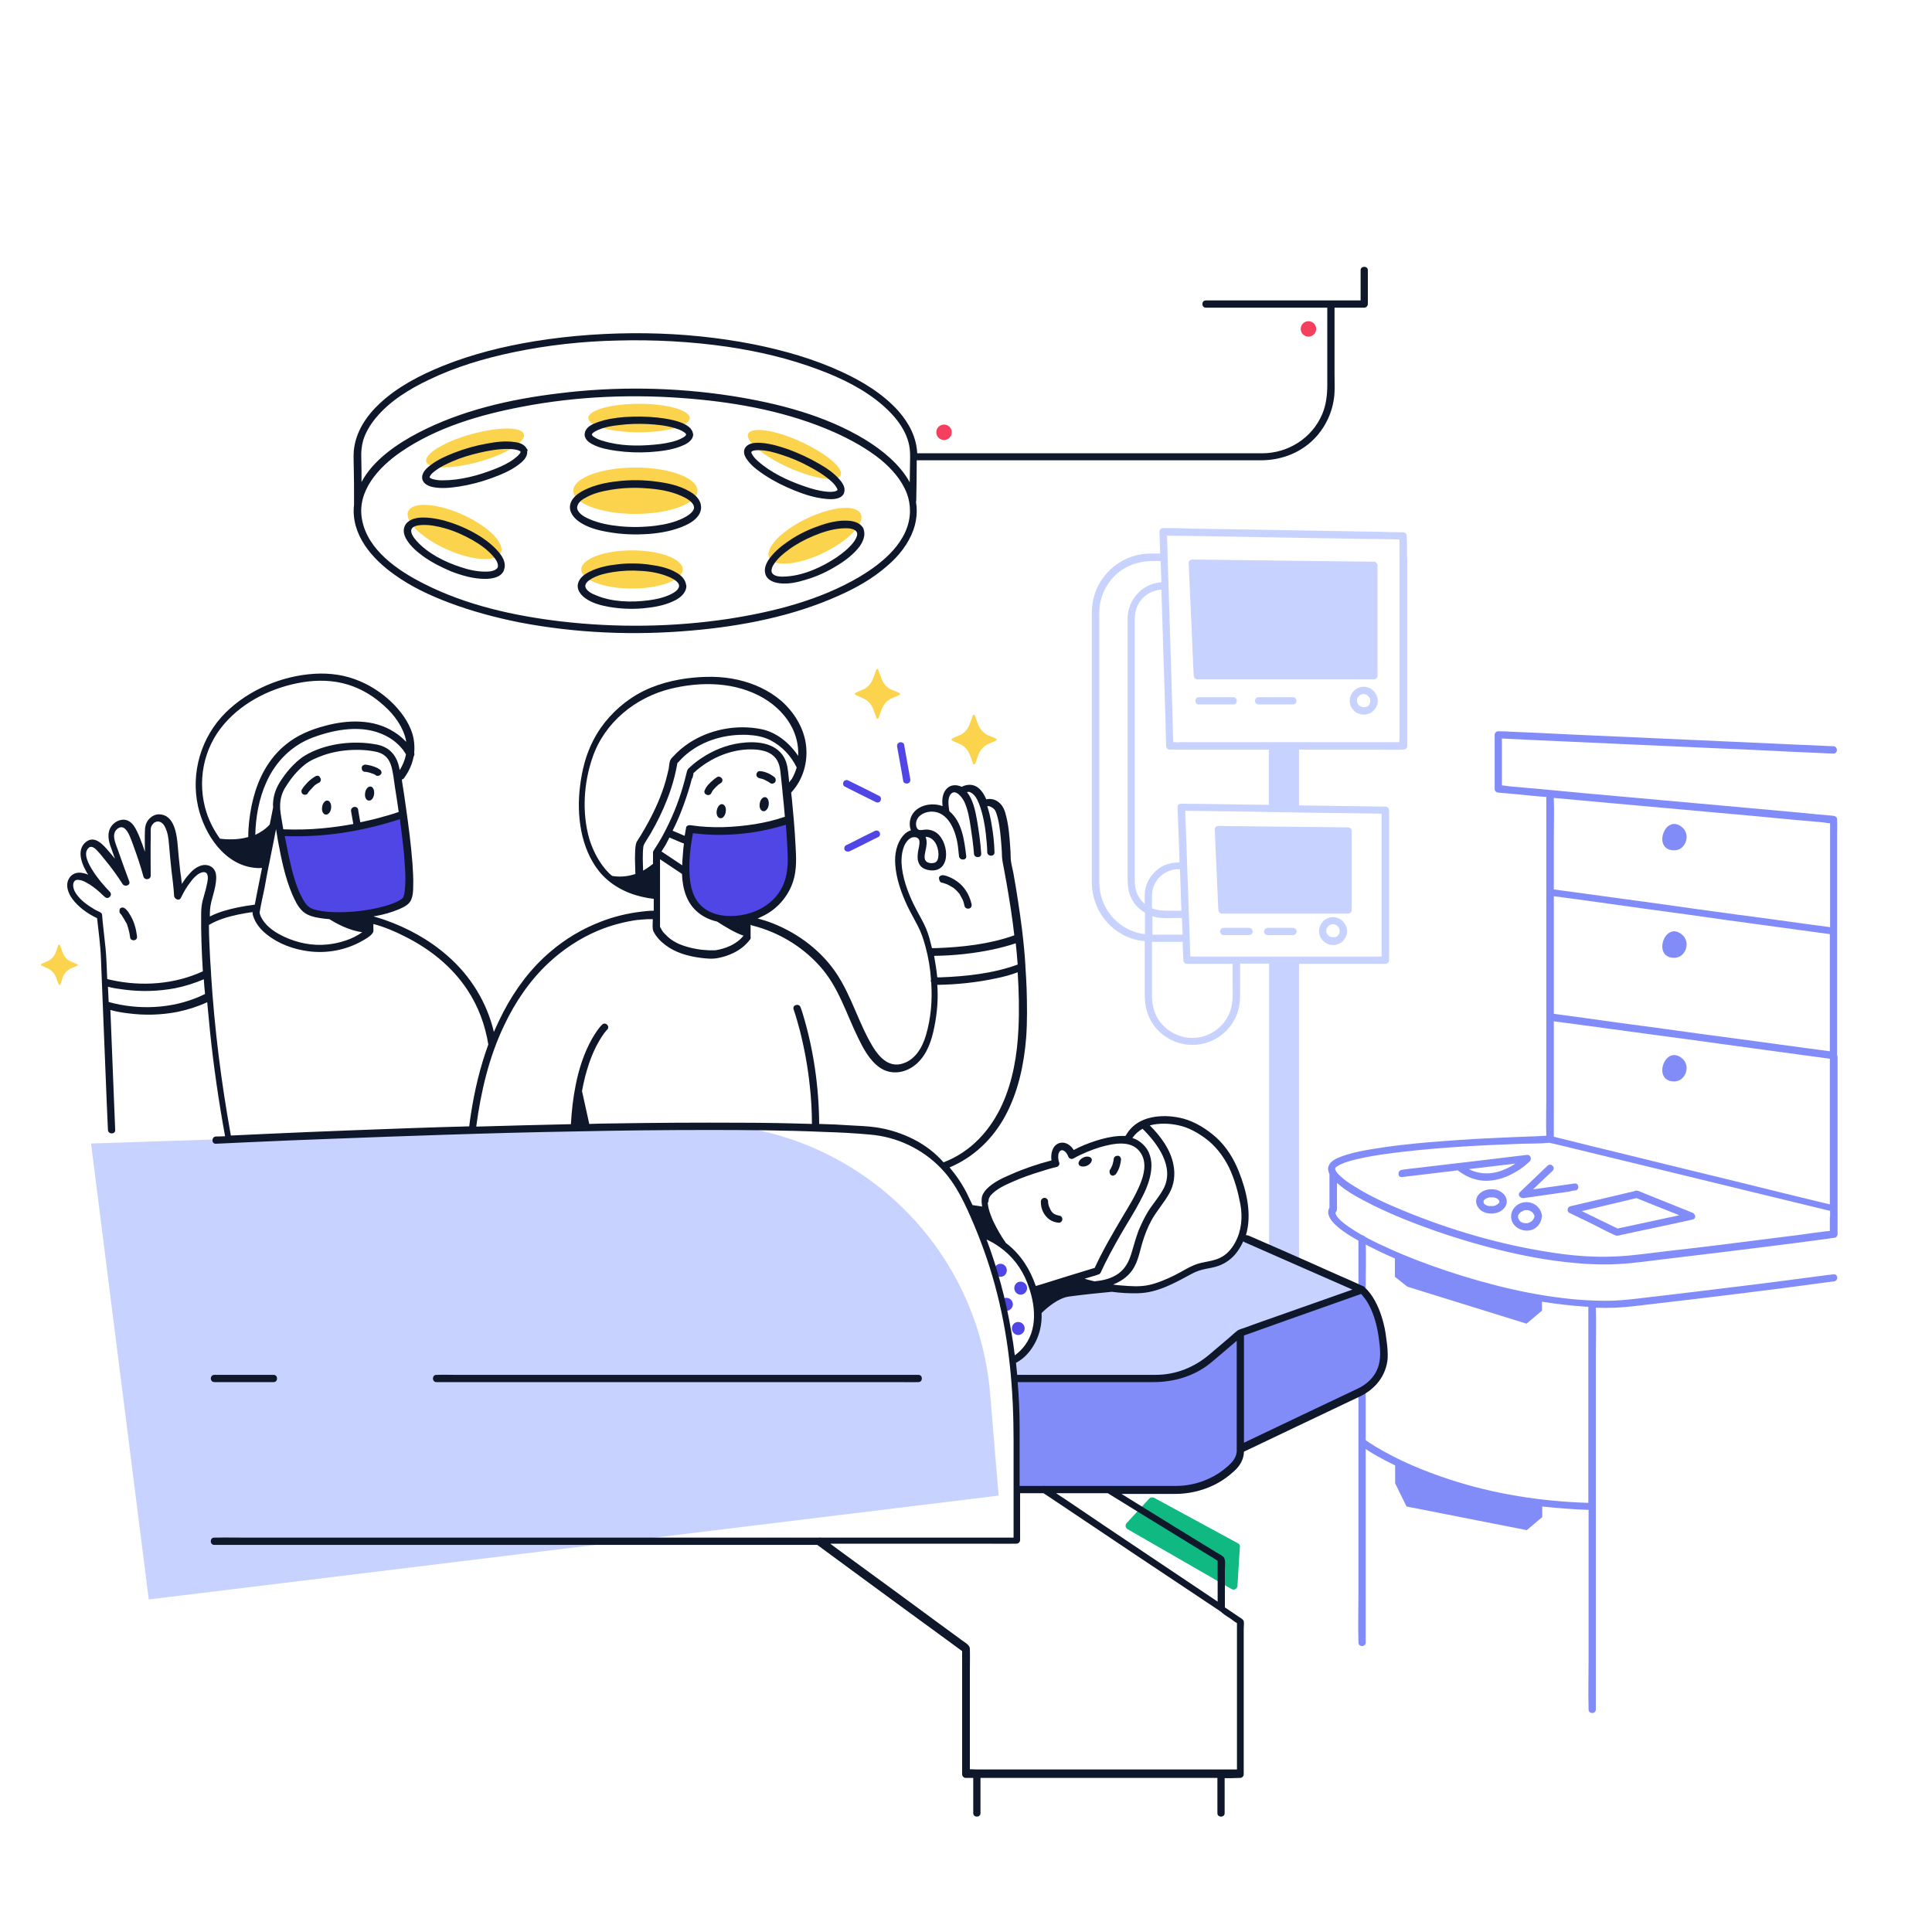 <?xml version="1.0" encoding="utf-8"?>
<!-- Generator: Adobe Illustrator 27.2.0, SVG Export Plug-In . SVG Version: 6.00 Build 0)  -->
<svg version="1.1" id="Operation_room" xmlns="http://www.w3.org/2000/svg" xmlns:xlink="http://www.w3.org/1999/xlink" x="0px"
	 y="0px" viewBox="0 0 800 800" style="enable-background:new 0 0 800 800;" xml:space="preserve">
<style type="text/css">
	.st0{fill:#FCD34D;}
	.st1{fill:#4F46E5;}
	.st2{fill:#C7D2FE;}
	.st3{fill:#818CF8;}
	.st4{fill:#10B981;}
	.st5{fill:#F43F5E;}
	.st6{fill:#0F172A;}
</style>
<g>
	<path class="st0" d="M412.5,305.9c-1.1-0.5-2.2-1-3.3-1.4c-1.8-0.8-3.2-2.3-4-4.1c-0.4-0.9-0.7-1.9-1.1-2.9
		c-0.1-0.4-0.3-0.8-0.4-1.2c-0.2-0.5-0.7-0.4-0.9,0c-0.5,1.3-0.9,2.6-1.4,3.9c-0.6,1.4-1.5,2.6-2.7,3.5c-0.7,0.5-1.5,0.8-2.2,1.1
		c-0.7,0.3-1.5,0.6-2.2,1c-0.3,0.1-0.5,0.7-0.1,0.8c0.6,0.3,1.3,0.6,1.9,0.9c0.7,0.3,1.5,0.6,2.2,1c1.3,0.8,2.3,1.9,2.9,3.2
		c0.4,0.7,0.6,1.5,0.9,2.2c0.3,0.8,0.5,1.5,0.8,2.3c0.2,0.5,0.7,0.4,0.9,0c0.5-1.3,0.9-2.6,1.4-3.9c0.6-1.4,1.5-2.6,2.7-3.5
		c0.7-0.5,1.5-0.8,2.2-1.1c0.7-0.3,1.5-0.6,2.2-1C412.7,306.5,412.9,306,412.5,305.9L412.5,305.9z"/>
	<path class="st0" d="M32,399.3c-0.9-0.4-1.8-0.8-2.7-1.2c-1.5-0.6-2.6-1.9-3.2-3.3c-0.3-0.8-0.6-1.6-0.9-2.4
		c-0.1-0.3-0.2-0.7-0.4-1c-0.1-0.4-0.6-0.3-0.7,0c-0.4,1.1-0.7,2.2-1.1,3.2c-0.5,1.1-1.2,2.1-2.2,2.8c-0.6,0.4-1.2,0.7-1.8,0.9
		c-0.6,0.3-1.2,0.5-1.8,0.8c-0.3,0.1-0.4,0.5-0.1,0.7c0.5,0.2,1.1,0.5,1.6,0.7c0.6,0.3,1.2,0.5,1.8,0.9c1,0.6,1.9,1.6,2.4,2.6
		c0.3,0.6,0.5,1.2,0.7,1.8c0.2,0.6,0.5,1.2,0.7,1.8c0.1,0.4,0.6,0.3,0.7,0c0.4-1.1,0.7-2.2,1.1-3.2c0.5-1.1,1.2-2.1,2.2-2.8
		c0.6-0.4,1.2-0.7,1.8-0.9c0.6-0.3,1.2-0.5,1.8-0.8C32.2,399.9,32.3,399.4,32,399.3L32,399.3z"/>
	<path class="st0" d="M372.5,287c-1.1-0.5-2.2-1-3.3-1.4c-1.8-0.8-3.2-2.3-4-4.1c-0.4-0.9-0.7-1.9-1.1-2.9c-0.1-0.4-0.3-0.8-0.4-1.2
		c-0.2-0.5-0.7-0.4-0.9,0c-0.5,1.3-0.9,2.6-1.4,3.9c-0.6,1.4-1.5,2.6-2.7,3.5c-0.7,0.5-1.5,0.8-2.2,1.1c-0.7,0.3-1.5,0.6-2.2,1
		c-0.3,0.1-0.5,0.7-0.1,0.8c0.6,0.3,1.3,0.6,1.9,0.9c0.7,0.3,1.5,0.6,2.2,1c1.3,0.8,2.3,1.9,2.9,3.2c0.4,0.7,0.6,1.5,0.9,2.2
		c0.3,0.8,0.5,1.5,0.8,2.3c0.2,0.5,0.7,0.4,0.9,0c0.5-1.3,0.9-2.6,1.4-3.9c0.6-1.4,1.5-2.6,2.7-3.5c0.7-0.5,1.5-0.8,2.2-1.1
		c0.7-0.3,1.5-0.6,2.2-1C372.7,287.7,372.9,287.2,372.5,287L372.5,287z"/>
	<g>
		<path class="st1" d="M116,344.7c0,0.2,4.5,32.4,14.2,33.5c9.7,1.1,29.4,1.5,38.5-7c0,0,2.1-6.8-2.9-33.7
			C165.9,337.5,138.7,346,116,344.7z"/>
		<polygon class="st1" points="116,344.7 116,344.7 116,344.7 		"/>
		<path class="st1" d="M326.8,339.4c0,0-18.9,6.8-41.1,4.3v0c0,0-10.6,40.5,19.9,36.9C336,377.1,326.8,339.4,326.8,339.4z"/>
	</g>
	<g>
		<path class="st2" d="M513.7,513c0,0-2.9,11.4-19.2,12.2c0,0-14,14.5-38.5,6.9c0,0-17-0.3-26.1,10.5c0,0,2.9,14.6-10.8,20.5h0
			l1.8,7.9h49.6c27.1,2.8,42.5-18.4,42.5-18.4l50.7-18.3L513.7,513z"/>
		<polygon class="st2" points="564.2,534.4 564.1,534.4 564.2,534.4 		"/>
		<polygon class="st3" points="564,534.1 563.7,534.2 564.1,534.4 		"/>
		<path class="st3" d="M571.2,547.4l-7.1-13l0-0.1l-0.4-0.2L513,552.5c0,0-15.5,21.2-42.5,18.4h-49.6h-1l0.9,46l0,0
			c0,0,65.3,1.1,71.2-0.4s19.9-3.2,21.7-17.8l53.5-25C567.1,573.7,577.1,567.9,571.2,547.4z"/>
	</g>
	<path class="st2" d="M410,577.3c-5.3-64.8-60.5-114-125.5-111.9l-246.8,8.1l23.9,188.8l351.9-43l0,0L410,577.3z"/>
	<g>
		<path class="st1" d="M416.9,526c0-1.5-1.2-2.7-2.6-2.7s-2.7,1.2-2.7,2.7s1.2,2.7,2.7,2.7S416.9,527.5,416.9,526z"/>
		<path class="st1" d="M416.7,537.4c-1.5,0-2.6,1.2-2.6,2.7s1.2,2.7,2.6,2.7s2.7-1.2,2.7-2.7S418.2,537.4,416.7,537.4z"/>
		<path class="st1" d="M422.6,530.7c-1.5,0-2.6,1.2-2.6,2.7s1.2,2.7,2.6,2.7s2.7-1.2,2.7-2.7S424.1,530.7,422.6,530.7z"/>
		<path class="st1" d="M421.6,547.4c-1.5,0-2.6,1.2-2.6,2.7s1.2,2.7,2.6,2.7s2.7-1.2,2.7-2.7S423.1,547.4,421.6,547.4z"/>
	</g>
	<g>
		<ellipse class="st0" cx="263.1" cy="203.2" rx="25.7" ry="9.6"/>
		<ellipse class="st0" cx="261.7" cy="235.8" rx="21" ry="7.9"/>
		<ellipse class="st0" cx="264.6" cy="173.1" rx="21" ry="5.9"/>
		<path class="st0" d="M348.1,196.8c1.3-3-6.2-9.2-16.7-14s-20.2-6.2-21.6-3.2c-1.3,3,6.2,9.2,16.7,14
			C337.1,198.3,346.7,199.8,348.1,196.8z"/>
		<path class="st0" d="M195.1,179.8c-11.2,3.1-19.5,8.2-18.6,11.4c0.9,3.1,10.6,3.1,21.8,0c11.2-3.1,19.5-8.2,18.6-11.4
			C216.1,176.6,206.3,176.7,195.1,179.8z"/>
		
			<ellipse transform="matrix(0.409 -0.913 0.913 0.409 -89.751 301.944)" class="st0" cx="188.1" cy="220.2" rx="7.9" ry="21"/>
		
			<ellipse transform="matrix(0.902 -0.433 0.433 0.902 -62.783 167.704)" class="st0" cx="337.2" cy="221.9" rx="21" ry="7.9"/>
	</g>
	<g>
		<polygon class="st2" points="480.2,220.2 480.2,220.2 480.2,220.2 		"/>
		<path class="st2" d="M582.5,222c0,0,0-0.1,0-0.1c0-0.8-0.7-1.5-1.5-1.5c-3.3,0-6.6-0.1-9.9-0.2c-7.9-0.1-15.8-0.3-23.7-0.4
			c-9.6-0.2-19.1-0.3-28.7-0.5l-24.8-0.4c-4-0.1-8.1-0.3-12.1-0.2c-0.1,0-0.1,0-0.2,0c-0.4,0-0.8,0.1-1,0.4
			c-0.3,0.2-0.5,0.6-0.5,1.1c0.1,2.9,0.2,5.9,0.3,8.8c0,0.1,0,0.2,0,0.2c-3.3,0-6.5-0.1-9.7,0.7c-5.4,1.3-10.2,4.5-13.6,8.9
			c-3.4,4.4-4.9,9.4-5,14.7c0,0.6,0,1.3,0,1.9V337c0,9.4,0,18.8,0,28.2c0,8.8,4.5,17,12.1,21.4c3,1.8,6.3,2.8,9.8,3.1v21.6
			c0,3.8,0.5,7.5,2.3,10.9c3.1,5.9,9.1,9.8,15.7,10.4c6.5,0.6,13.1-2.2,17.2-7.4c2.1-2.6,3.5-5.8,4-9.1c0.3-1.7,0.3-3.3,0.3-5v-12.1
			h12v117l12.4,5.5V399.1h35.8c0.8,0,1.5-0.7,1.5-1.5v-62.1c0-0.8-0.7-1.5-1.5-1.5c-9.5-0.1-19-0.3-28.6-0.4c-2.4,0-4.8-0.1-7.2-0.1
			v-23.1h31.4c3.9,0,7.8,0.2,11.7,0c0.1,0,0.1,0,0.2,0c0.8,0,1.5-0.7,1.5-1.5v-76.3C582.5,229.1,582.7,225.5,582.5,222z
			 M472.5,386.6c-10-2-17.2-10.8-17.3-21c0-8,0-16,0-24v-83.2c0-3.1-0.2-6.3,0.5-9.4c1.2-5.2,4.3-9.9,8.7-12.9
			c4-2.7,8.4-3.8,13.2-3.8h3c0.1,2.9,0.2,5.9,0.3,8.8c-7.8,0.5-13.9,7.1-14,14.9c0,2.1,0,4.1,0,6.2v100.3c0,3.3,0.1,6.5,1.6,9.5
			c1.2,2.5,3.2,4.5,5.6,5.9v8.9C473.5,386.7,473,386.7,472.5,386.6z M479.2,379.9c2.8,0.5,5.8,0.2,8.7,0.2h1.5
			c0.1,2.3,0.2,4.6,0.3,6.9h-7.4c-1.7,0-3.4,0.1-5.1,0v-7.7C477.7,379.6,478.4,379.8,479.2,379.9z M489.2,377.1h-6.1
			c-2.1,0-4.2-0.2-6.1-1c0-1.7,0-3.4,0-5.1c0-5.3,3.6-9.8,8.9-10.9c0.9-0.2,1.8-0.2,2.7-0.2C488.8,365.7,489,371.4,489.2,377.1z
			 M509.4,418.7c-2,5.7-7.2,10-13.2,10.9c-6,0.9-12.1-1.6-15.8-6.4c-2.5-3.2-3.4-7.1-3.4-11.1V390c0.1,0,0.2,0,0.3,0h12.4
			c0.1,2.5,0.2,5.1,0.3,7.6c0,0.8,0.7,1.5,1.5,1.5h18.9v8.3C510.4,411.2,510.7,415.1,509.4,418.7z M563.2,336.8c3,0,5.9,0.1,8.9,0.1
			v59.2h-79.2c-0.2-6.7-0.5-13.3-0.7-20c-0.4-11.3-0.8-22.6-1.2-34c-0.1-2.1-0.2-4.2-0.2-6.4c9,0.1,18,0.3,27,0.4
			C532.9,336.4,548,336.6,563.2,336.8z M526.5,333.3c-9-0.1-18-0.3-27-0.4c-3.5,0-6.9-0.1-10.4-0.1c-0.4,0-0.7,0.1-1,0.3
			c-0.3,0.2-0.6,0.6-0.5,1.2c0.3,7.2,0.5,14.3,0.8,21.5c0,0.4,0,0.9,0,1.3c-2.7,0.1-5.3,0.5-7.6,1.9c-2.8,1.7-5,4.4-6.1,7.5
			c-0.9,2.5-0.7,5.2-0.7,7.8c0,0-0.1-0.1-0.1-0.1c-2.6-2.3-4-5.5-4-9c0-0.6,0-1.2,0-1.7V257.2c0-0.4,0-0.9,0-1.3
			c0-4.2,2.2-8.1,5.8-10.2c1.6-0.9,3.4-1.4,5.2-1.6c0.1,2,0.1,4,0.2,6.1c0.3,8.5,0.5,17.1,0.8,25.6c0.2,7.4,0.5,14.8,0.7,22.1
			c0.1,3.6,0.1,7.2,0.3,10.8c0,0,0,0.1,0,0.2c0,0.8,0.7,1.5,1.5,1.5h41v22.8L526.5,333.3z M488.3,307.4c-0.8,0-1.7-0.1-2.5-0.1
			c-0.1-2.4-0.1-4.8-0.2-7.2c-0.2-7-0.4-14.1-0.6-21.2l-0.8-25.6c-0.2-7.4-0.5-14.8-0.7-22.1c-0.1-3.1-0.1-6.3-0.3-9.4
			c2.8,0,5.5,0.1,8.3,0.1c7.9,0.1,15.8,0.3,23.7,0.4c9.6,0.2,19.1,0.3,28.7,0.5l24.8,0.4l8.2,0.1c0.8,0,1.7,0.1,2.6,0.1v81.9
			c0,0.7-0.1,1.4-0.1,2H488.3z"/>
		<path class="st2" d="M568.9,281.3c0.8,0,1.5-0.7,1.5-1.5v-45.7c0-0.8-0.7-1.5-1.5-1.5c-8.5-0.1-16.9-0.2-25.4-0.3l-40.5-0.5
			c-3.1,0-6.2-0.1-9.3-0.1c-0.3,0-0.6,0.1-0.8,0.2c-0.4,0.2-0.7,0.6-0.7,1.3c0.2,5.2,0.5,10.4,0.7,15.7c0.4,8.4,0.8,16.8,1.1,25.1
			c0.1,1.9,0.2,3.8,0.3,5.8c0,0.8,0.7,1.5,1.5,1.5H568.9z"/>
		<path class="st2" d="M504.5,342c-0.4,0-0.7,0.1-0.9,0.3c-0.3,0.2-0.6,0.6-0.6,1.2h0c0.4,9.7,0.9,19.4,1.3,29.2
			c0.1,1.4,0.1,2.8,0.2,4.1c0,0.8,0.7,1.5,1.5,1.5h52.2c0.8,0,1.5-0.7,1.5-1.5v-32.7c0-0.8-0.7-1.5-1.5-1.5
			c-6-0.1-12.1-0.1-18.1-0.2c-9.6-0.1-19.3-0.2-28.9-0.3C508.9,342.1,506.7,342,504.5,342z"/>
		<path class="st2" d="M510.7,288.7h-14.3c-1.9,0-1.9,3,0,3h14.3C512.6,291.7,512.6,288.7,510.7,288.7z"/>
		<path class="st2" d="M535.4,288.7h-14.3c-1.9,0-1.9,3,0,3h14.3C537.3,291.7,537.3,288.7,535.4,288.7z"/>
		<path class="st2" d="M517.2,384.2h-10.5c-0.8,0-1.5,0.7-1.5,1.5s0.7,1.5,1.5,1.5h10.5c0.8,0,1.5-0.7,1.5-1.5
			S518,384.2,517.2,384.2z"/>
		<path class="st2" d="M535.4,384.2h-10.5c-0.8,0-1.5,0.7-1.5,1.5s0.7,1.5,1.5,1.5h10.5c0.8,0,1.5-0.7,1.5-1.5
			S536.2,384.2,535.4,384.2z"/>
		<path class="st2" d="M553.9,380.1c-2.2-0.8-4.9-0.1-6.3,1.7c-1.6,1.9-1.9,4.6-0.6,6.7s3.7,3.2,6.2,2.7c2.6-0.5,4.4-2.8,4.6-5.3
			c0-0.1,0-0.2,0-0.4C557.7,383.1,556.2,381,553.9,380.1z M554.7,385.2C554.7,385.2,554.7,385.3,554.7,385.2L554.7,385.2z
			 M549.7,387.2C549.7,387.2,549.7,387.2,549.7,387.2C549.9,387.4,549.8,387.3,549.7,387.2z M550.9,388.1
			C550.9,388.1,550.9,388.1,550.9,388.1C550.8,388.1,550.7,388,550.9,388.1z M554.7,385.5c0,0.1,0,0.2,0,0.4c0,0.2-0.1,0.4-0.1,0.5
			c0,0.1-0.1,0.2-0.1,0.2c0,0,0,0,0,0c-0.1,0.2-0.2,0.4-0.3,0.6c-0.1,0-0.1,0.1-0.2,0.2c-0.1,0.1-0.3,0.3-0.3,0.3
			c-0.1,0.1-0.2,0.2-0.4,0.2c-0.1,0-0.1,0.1-0.2,0.1c0,0,0,0-0.1,0c0,0,0,0-0.1,0c-0.2,0.1-0.4,0.1-0.5,0.1c0,0-0.1,0-0.1,0
			c-0.1,0-0.1,0-0.2,0c-0.2,0-0.4,0-0.6,0c-0.1,0-0.2,0-0.3-0.1c-0.1,0-0.2-0.1-0.3-0.1c-0.2-0.1-0.3-0.2-0.5-0.3
			c-0.1,0-0.1-0.1-0.2-0.1c0,0,0,0,0,0c-0.2-0.2-0.3-0.3-0.5-0.5c-0.1-0.1-0.1-0.2-0.2-0.3c0-0.1-0.2-0.4-0.2-0.4
			c-0.1-0.1-0.1-0.3-0.1-0.4c0-0.1,0-0.1,0-0.2c0,0,0,0,0,0c0,0,0-0.1,0-0.1c0-0.2,0-0.4,0-0.5c0-0.1,0.1-0.5,0-0.1
			c0-0.1,0-0.1,0-0.2c0-0.2,0.1-0.4,0.2-0.5c0,0,0,0,0,0c0,0,0,0,0,0c0.1-0.1,0.1-0.2,0.2-0.3c0-0.1,0.3-0.4,0.2-0.3
			c0.1-0.1,0.2-0.2,0.3-0.3c0,0,0,0,0.1-0.1c0,0,0.1-0.1,0.1-0.1c0.2-0.1,0.4-0.2,0.6-0.3c0.1,0,0.2-0.1,0.3-0.1
			c0.1,0,0.2,0,0.2-0.1c0,0,0,0,0.1,0c0,0,0.2,0,0.2,0c0.1,0,0.2,0,0.3,0s0.2,0,0.3,0c0,0,0,0,0,0c0,0,0,0,0,0
			c0.2,0.1,0.4,0.1,0.7,0.2c0.1,0.1,0.2,0.1,0.3,0.2c0.1,0,0.1,0.1,0.2,0.1c0,0,0.1,0,0.1,0.1c0,0,0,0,0.1,0.1
			c0.1,0.1,0.3,0.3,0.4,0.4c0,0,0,0,0,0c0,0,0,0,0,0c0.1,0.1,0.1,0.2,0.2,0.3c0,0.1,0.1,0.2,0.2,0.3c0,0,0,0,0,0c0,0,0,0,0,0
			c0.1,0.2,0.1,0.4,0.2,0.7c0,0,0,0,0,0C554.7,385.3,554.7,385.4,554.7,385.5C554.7,385.5,554.7,385.5,554.7,385.5L554.7,385.5z"/>
		<path class="st2" d="M566.6,284.7c-2.2-0.8-4.9-0.1-6.3,1.7c-1.6,1.9-1.9,4.6-0.6,6.7s3.7,3.2,6.2,2.7c2.6-0.5,4.4-2.8,4.6-5.3
			c0-0.1,0-0.2,0-0.4C570.4,287.7,568.9,285.6,566.6,284.7z M567.4,289.8C567.4,289.9,567.4,289.9,567.4,289.8L567.4,289.8z
			 M562.4,291.9C562.4,291.9,562.4,291.9,562.4,291.9C562.6,292,562.5,292,562.4,291.9z M563.6,292.8
			C563.6,292.8,563.6,292.8,563.6,292.8C563.5,292.7,563.4,292.6,563.6,292.8z M567.4,290.2c0,0.1,0,0.2,0,0.4
			c0,0.2-0.1,0.4-0.1,0.5c0,0.1-0.1,0.2-0.1,0.2c0,0,0,0,0,0c-0.1,0.2-0.2,0.4-0.3,0.6c-0.1,0-0.1,0.1-0.2,0.2
			c-0.1,0.1-0.3,0.3-0.3,0.3c-0.1,0.1-0.2,0.2-0.4,0.2c-0.1,0-0.1,0.1-0.2,0.1c0,0,0,0-0.1,0c0,0,0,0-0.1,0
			c-0.2,0.1-0.4,0.1-0.5,0.1c0,0-0.1,0-0.1,0c-0.1,0-0.1,0-0.2,0c-0.2,0-0.4,0-0.6,0c-0.1,0-0.2,0-0.3-0.1c-0.1,0-0.2-0.1-0.3-0.1
			c-0.2-0.1-0.3-0.2-0.5-0.3c-0.1,0-0.1-0.1-0.2-0.1c0,0,0,0,0,0c-0.2-0.2-0.3-0.3-0.5-0.5c-0.1-0.1-0.1-0.2-0.2-0.3
			c0-0.1-0.2-0.4-0.2-0.4c-0.1-0.1-0.1-0.3-0.1-0.4c0-0.1,0-0.1,0-0.2c0,0,0,0,0,0c0,0,0-0.1,0-0.1c0-0.2,0-0.4,0-0.5
			c0-0.1,0.1-0.5,0-0.1c0-0.1,0-0.1,0-0.2c0-0.2,0.1-0.4,0.2-0.5c0,0,0,0,0,0c0,0,0,0,0,0c0.1-0.1,0.1-0.2,0.2-0.3
			c0-0.1,0.3-0.4,0.2-0.3c0.1-0.1,0.2-0.2,0.3-0.3c0,0,0,0,0.1-0.1c0,0,0.1-0.1,0.1-0.1c0.2-0.1,0.4-0.2,0.6-0.3
			c0.1,0,0.2-0.1,0.3-0.1c0.1,0,0.2,0,0.2-0.1c0,0,0,0,0.1,0c0,0,0.2,0,0.2,0c0.1,0,0.2,0,0.3,0s0.2,0,0.3,0c0,0,0,0,0,0
			c0,0,0,0,0,0c0.2,0.1,0.4,0.1,0.7,0.2c0.1,0.1,0.2,0.1,0.3,0.2c0.1,0,0.1,0.1,0.2,0.1c0,0,0.1,0,0.1,0.1c0,0,0,0,0.1,0.1
			c0.1,0.1,0.3,0.3,0.4,0.4c0,0,0,0,0,0c0,0,0,0,0,0c0.1,0.1,0.1,0.2,0.2,0.3c0,0.1,0.1,0.2,0.2,0.3c0,0,0,0,0,0c0,0,0,0,0,0
			c0.1,0.2,0.1,0.4,0.2,0.7c0,0,0,0,0,0C567.4,289.9,567.4,290,567.4,290.2C567.4,290.1,567.4,290.2,567.4,290.2L567.4,290.2z"/>
	</g>
	<path class="st3" d="M565.5,680.1V533.6c0-6.8,0.2-13.6,0-20.3c0-0.1,0-0.2,0-0.3c0-1.9-3-1.9-3,0v146.5c0,6.8-0.2,13.6,0,20.3
		c0,0.1,0,0.2,0,0.3C562.5,682.1,565.5,682.1,565.5,680.1L565.5,680.1z"/>
	<g>
		<path class="st3" d="M552.9,484.2C552.9,484.2,552.9,484.2,552.9,484.2C553,484.4,552.9,484.2,552.9,484.2z"/>
		<path class="st3" d="M552.9,502.2C552.9,502.2,552.9,502.2,552.9,502.2C553,502.4,552.9,502.2,552.9,502.2
			C552.9,502.2,552.9,502.2,552.9,502.2C552.9,502.2,552.9,502.2,552.9,502.2z"/>
		<path class="st3" d="M760.7,437.2c0,0,0-0.1,0-0.2v-51.2c0,0,0-0.1,0-0.2v-39.3c0-2.2,0.1-4.5,0-6.7c0-0.1,0-0.2,0-0.3
			c0-0.9-0.7-1.4-1.5-1.5c-4.6-0.4-9.3-0.8-13.9-1.3c-11-1-22.1-2-33.1-3c-13.3-1.2-26.7-2.4-40-3.6c-11.6-1-23.2-2.1-34.7-3.2
			c-3.8-0.3-7.6-0.7-11.4-1c-1.4-0.1-2.8-0.4-4.2-0.5v-19.4c4.1,0.2,8.2,0.4,12.3,0.6l33.2,1.5c13.4,0.6,26.8,1.2,40.1,1.8
			c11.6,0.5,23.1,1,34.7,1.6c3.8,0.2,7.6,0.3,11.4,0.5c1.8,0.1,3.6,0.2,5.4,0.2c0.1,0,0.2,0,0.2,0c1.9,0.1,1.9-2.9,0-3
			c-4.6-0.2-9.2-0.4-13.8-0.6c-11.1-0.5-22.1-1-33.2-1.5l-40.1-1.8c-11.6-0.5-23.1-1-34.7-1.6c-3.8-0.2-7.6-0.3-11.4-0.5
			c-1.8-0.1-3.6-0.2-5.4-0.2c-0.1,0-0.2,0-0.2,0c-0.8,0-1.5,0.7-1.5,1.5v22.4c0,0.9,0.7,1.4,1.5,1.5c4.6,0.4,9.3,0.8,13.9,1.3
			c2,0.2,4,0.4,6,0.5v124.4c0,5.3-0.2,10.6,0,15.9c-1.4,0-2.8,0.2-4,0.2c-6.4,0.2-12.8,0.5-19.3,0.8c-8.5,0.4-17.1,1-25.6,1.7
			c-8.1,0.7-16.3,1.6-24.3,3c-3,0.5-6,1.1-9,2c-2,0.6-4.2,1.3-6,2.5c-1.4,1-2.5,2.4-2.1,4.2c0.1,0.5,0.3,0.9,0.5,1.4v14
			c-1.4,2.3,0.3,4.9,2,6.6c3.2,3.2,7.4,5.6,11.4,7.8c4.5,2.4,9,4.6,13.7,6.6v7.6l5.2,4.1l49.3,15.3l6.4-5.4v-3.7
			c6.2,1,12.4,1.7,18.6,2.1c0.2,0,0.4,0,0.6,0v81.2c-19.5-0.6-38.9-3.6-57.5-9.7c-10.7-3.5-21.2-7.9-30.8-13.7c-1.6-1-3.2-2-4.6-3.1
			c-1.5-1.2-3,1.4-1.5,2.6c4.4,3.4,9.5,6,14.4,8.4v7.4l4.7,9.6l49.8,9.8l6.4-5.4v-4.4c6.4,0.7,12.8,1.2,19.2,1.4v62
			c0,6.8-0.2,13.6,0,20.4c0,0.1,0,0.2,0,0.3c0,1.9,3,1.9,3,0V560.7c0-6.4,0.2-12.8,0-19.2c2.6,0.1,5.3,0.1,7.9,0
			c5.1-0.2,10.1-0.9,15.2-1.5c12-1.4,24-2.8,36-4.3c13.1-1.6,26.2-3.3,39.3-5.1c0.2,0,0.4,0,0.5-0.1c0.8-0.1,1.2-1.1,1-1.8
			c-0.2-0.9-1-1.2-1.8-1h0c-0.2,0-0.5,0.1-0.7,0.1s-0.5,0.1-0.8,0.1c-0.1,0-0.7,0.1-0.3,0c-0.2,0-0.5,0.1-0.7,0.1
			c-2.5,0.3-5.1,0.7-7.6,1c-9.1,1.2-18.3,2.4-27.4,3.5c-13,1.6-26,3.2-39,4.7c-5.2,0.6-10.4,1.3-15.6,1.4c-4.2,0.1-8.5-0.1-12.8-0.4
			c-18.7-1.5-37.3-6.1-55.1-12c-8-2.7-16-5.7-23.7-9.2c-5.8-2.6-11.5-5.4-16.7-9c-1.6-1.1-3.1-2.2-4.5-3.8c-0.1-0.1-0.2-0.3-0.3-0.4
			c-0.1-0.1,0.1,0.2-0.1-0.2c-0.2-0.3-0.4-0.6-0.5-0.9c0,0,0,0,0,0c0,0,0,0,0,0c0-0.1-0.1-0.3-0.1-0.4c0,0,0,0,0,0c0,0,0,0,0,0
			c0-0.1,0-0.1,0-0.1c0,0,0,0,0,0c0-0.1,0-0.2,0.1-0.2c0.1-0.1,0.3-0.5,0,0c0,0,0,0,0,0c0.3-0.4,0.5-0.6,0.5-1.2
			c0.1-0.8,0-1.8,0-2.6v-8.4c4.3,3.9,9.7,6.6,14.8,9.2c8.3,4.1,16.9,7.5,25.7,10.6c10.1,3.5,20.3,6.5,30.7,8.9s20.8,4.1,31.3,4.8
			c4.8,0.3,9.6,0.4,14.4,0.1c7-0.4,14-1.5,21-2.3c13.7-1.6,27.3-3.3,41-5c7.9-1,15.9-2,23.8-3.1c1.2-0.2,2.3-0.3,3.5-0.5
			c0.4,0,0.6-0.3,0.8-0.6c0,0,0,0,0,0c0,0,0.1-0.1,0.1-0.1c0.1-0.2,0.1-0.3,0.2-0.5c0,0,0-0.1,0-0.1c0,0,0-0.1,0-0.1v-10.4
			c0,0,0,0,0-0.1V437.2z M641.6,473.5C641.8,473.4,641.7,473.5,641.6,473.5L641.6,473.5z M553,483.7
			C553.1,483.7,553.1,483.7,553,483.7C553,483.7,553,483.7,553,483.7z M757.7,504c0,1.9,0,3.8,0,5.7c-0.3,0-0.5,0.1-0.8,0.1
			c-0.4,0,0.4,0,0,0c-0.1,0-0.2,0-0.3,0c-0.3,0-0.6,0.1-0.9,0.1c-3.2,0.4-6.4,0.8-9.6,1.3c-11,1.4-22.1,2.8-33.2,4.2
			c-7.4,0.9-14.7,1.8-22.1,2.6c-6.8,0.8-13.6,1.8-20.4,2.2c-9.8,0.6-19.7-0.2-29.4-1.8c-20.3-3.2-40.4-9.1-59.4-16.9
			c-7.1-2.9-14.2-6.1-20.7-10.2c-2.3-1.4-4.2-2.7-6-4.4c-0.3-0.3-0.7-0.6-1-1c-0.1-0.1-0.2-0.2-0.3-0.4c0,0-0.2-0.3-0.3-0.4
			c0,0,0,0,0,0c-0.1-0.2-0.1-0.3-0.2-0.4c0-0.1-0.1-0.2-0.1-0.3c0-0.1,0-0.2-0.1-0.2c-0.1-0.2-0.1-0.2,0-0.2c0,0,0,0,0-0.1
			c0,0,0-0.1,0-0.1c0,0.1,0.1,0,0.1-0.2c0,0,0,0,0-0.1c0,0,0,0,0,0c0.1-0.1,0.2-0.2,0.3-0.3c0,0,0.1-0.1,0.1-0.1c0,0,0,0,0.1,0
			c0.3-0.2,0.7-0.5,1.1-0.7c0.2-0.1,0.4-0.2,0.6-0.3c0.1,0,0.4-0.2,0.5-0.2c0.5-0.2,1-0.4,1.5-0.6c1.2-0.4,2.5-0.8,3.8-1.1
			c6.9-1.7,14-2.6,21-3.4c16-1.8,32-2.6,48-3.2c3.8-0.1,7.6,0,11.4-0.4c0,0,0.1,0,0.1,0c0.2,0,0.3,0.1,0.5,0.1l3.5,0.8
			c11.7,2.8,23.3,5.7,35,8.5c15.6,3.8,31.2,7.6,46.8,11.4l30.1,7.3l0.4,0.1V504z M757.7,498.7c-1.4-0.3-2.8-0.7-4.2-1
			c-5.3-1.3-10.7-2.6-16-3.9c-7.3-1.8-14.6-3.6-21.9-5.4c-8.1-2-16.1-3.9-24.2-5.9c-7.6-1.9-15.2-3.7-22.8-5.6
			c-5.8-1.4-11.7-2.8-17.5-4.3c-2.6-0.6-5.2-1.3-7.7-1.9v-47.8c3.3,0.4,6.5,0.9,9.8,1.3c9.3,1.3,18.7,2.5,28,3.8
			c11.3,1.5,22.6,3,33.9,4.6l29.3,4c4.4,0.6,8.9,1.2,13.3,1.8V498.7z M757.7,435.3c-3.3-0.4-6.5-0.9-9.8-1.3
			c-9.3-1.3-18.7-2.5-28-3.8c-11.3-1.5-22.6-3-33.9-4.6c-9.8-1.3-19.6-2.6-29.3-4c-4.5-0.6-8.9-1.2-13.3-1.8v-48.7
			c3.3,0.4,6.5,0.9,9.8,1.3c9.3,1.3,18.7,2.6,28,3.9c11.3,1.5,22.6,3.1,33.9,4.7c9.8,1.3,19.6,2.7,29.3,4c4.4,0.6,8.9,1.2,13.3,1.8
			V435.3z M757.7,383.9c-3.3-0.4-6.5-0.9-9.8-1.3c-9.3-1.3-18.7-2.6-28-3.8c-11.3-1.5-22.6-3.1-33.9-4.7c-9.8-1.3-19.6-2.7-29.3-4
			c-4.5-0.6-8.9-1.2-13.3-1.8v-20.9c0-5.7,0.2-11.4,0-17c8,0.7,16,1.5,24.1,2.2c13.3,1.2,26.7,2.4,40,3.6c11.6,1,23.2,2.1,34.7,3.2
			c3.8,0.3,7.6,0.7,11.4,1c1.4,0.1,2.8,0.4,4.2,0.5V383.9z"/>
		<path class="st3" d="M693.2,447.8c3.1,0,5.1-2.7,5.2-5.4v0c0-1.4-0.5-2.9-1.7-4C689.5,432,683.9,447.8,693.2,447.8z"/>
		<path class="st3" d="M693.2,396.6c3.1,0,5.1-2.6,5.2-5.4c0-1.4-0.5-2.9-1.7-4C689.5,380.7,683.9,396.6,693.2,396.6z"/>
		<path class="st3" d="M693.2,352.1c3.1,0,5.1-2.6,5.2-5.4c0-1.4-0.5-2.9-1.7-4C689.5,336.3,683.9,352.1,693.2,352.1z"/>
		<path class="st3" d="M623.8,487.2c3.5-1.5,7-3.7,9.7-6.4c0.8-0.8,0.3-2.7-1.1-2.6c-5.8,0.7-11.7,1.4-17.5,2.1l-28,3.3
			c-2.1,0.2-4.3,0.5-6.4,0.8c-1.9,0.2-1.9,3.2,0,3l0,0c5.8-0.7,11.7-1.4,17.5-2.1c1.9-0.2,3.8-0.4,5.6-0.7c3.1,2.4,6.6,4,10.6,4.3
			C617.5,489.1,620.8,488.4,623.8,487.2z M626,482c0.5-0.1,1-0.1,1.5-0.2c-1.3,0.9-2.7,1.7-4.2,2.3c-5,2.3-10.4,2.4-15.1,0
			C614.2,483.4,620.1,482.7,626,482z"/>
		<path class="st3" d="M652.5,492.9c0.8-0.1,1.2-1.1,1-1.8c-0.2-0.9-1-1.2-1.8-1c-5.6,0.8-11.3,1.6-16.9,2.4
			c2.7-2.6,5.4-5.2,8.1-7.7c1.4-1.3-0.7-3.5-2.1-2.1l0,0c-3.8,3.6-7.6,7.3-11.4,10.9c-1.2,1.1,0.1,2.7,1.5,2.5
			c6.3-0.9,12.7-1.8,19-2.7C650.7,493.1,651.6,493,652.5,492.9z"/>
		<path class="st3" d="M635.2,504.7c0,0,0-0.1,0.1-0.1C635.2,504.6,635.2,504.7,635.2,504.7z"/>
		<path class="st3" d="M634.1,498.1c-2.5-0.8-5.2-0.1-6.9,1.8c-1.7,1.9-2,4.7-0.6,6.8s4.1,3.2,6.7,2.8c2.7-0.4,4.8-2.7,5.1-5.4
			c0-0.1,0.1-0.2,0.1-0.4C638.4,501.1,636.6,498.9,634.1,498.1z M635.4,503.7L635.4,503.7c0,0.1,0,0.2-0.1,0.3c0,0,0,0,0,0
			c0,0.2-0.1,0.4-0.2,0.6c0,0.1-0.1,0.1-0.1,0.1c0,0,0,0.1-0.1,0.1c-0.1,0.1-0.1,0.2-0.2,0.3c0,0,0,0,0,0.1c0,0,0,0,0,0
			c-0.1,0.1-0.2,0.3-0.4,0.4c-0.1,0.1-0.2,0.1-0.2,0.2c0,0,0.2-0.1,0,0c-0.2,0.1-0.4,0.2-0.6,0.3c-0.1,0-0.1,0-0.2,0.1
			c0.1,0-0.2,0.1-0.2,0.1c-0.2,0.1-0.4,0.1-0.7,0.2c-0.3,0.1-0.1,0,0,0c-0.1,0-0.2,0-0.3,0c-0.2,0-0.4,0-0.6,0c0,0-0.1,0-0.1,0
			c-0.2,0-0.3-0.1-0.5-0.1c-0.1,0-0.3-0.1-0.4-0.1c0,0-0.2-0.1-0.2-0.1c-0.1,0-0.2-0.1-0.2-0.1c-0.1,0-0.2-0.1-0.2-0.1
			c0,0-0.1-0.1-0.2-0.1c-0.1-0.1-0.3-0.2-0.4-0.4c-0.1-0.1-0.1-0.1-0.2-0.2c0,0,0,0,0-0.1c-0.1-0.2-0.2-0.4-0.3-0.5c0,0,0,0,0,0
			c0,0,0,0,0,0c0-0.1,0-0.2-0.1-0.2c0-0.1,0-0.2-0.1-0.3c0,0,0,0,0-0.1c0,0,0,0,0,0c0-0.2,0-0.4,0-0.6c0,0,0,0,0,0c0,0,0,0,0,0
			c0-0.1,0-0.2,0.1-0.3c0-0.1,0-0.2,0.1-0.2c0,0,0.1-0.2,0.1-0.2c0-0.1,0.1-0.1,0.1-0.1c0.1-0.1,0.1-0.2,0.2-0.3c0,0,0,0,0,0
			c0.1-0.1,0.1-0.2,0.2-0.2c0.1-0.1,0.2-0.2,0.4-0.4c0,0,0,0,0,0c0,0,0,0,0.1,0c0.1,0,0.1-0.1,0.2-0.1c0.1,0,0.2-0.1,0.2-0.1
			c0,0,0.3-0.1,0.3-0.2c0.1,0,0.2-0.1,0.2-0.1c0.1,0,0.2,0,0.3-0.1c0.1,0,0.2,0,0.3-0.1c0,0,0.1,0,0.2,0c0.2,0,0.4,0,0.5,0
			c0.1,0,0.2,0,0.3,0c0,0,0,0,0.1,0c0,0,0,0,0.1,0c0.2,0,0.4,0.1,0.7,0.2c0,0,0.2,0.1,0.2,0.1c0.1,0,0.2,0.1,0.3,0.1
			c0.2,0.1,0.3,0.2,0.5,0.3c0,0,0.1,0,0.1,0.1c0.1,0.1,0.2,0.2,0.3,0.3c0.1,0.1,0.1,0.1,0.2,0.2c0,0,0,0,0,0c0,0,0,0,0,0.1
			c0,0.1,0.1,0.2,0.2,0.3c0,0,0.1,0.1,0.1,0.2c0,0.1,0.1,0.2,0.1,0.2c0,0.1,0.1,0.2,0.1,0.4c0,0,0,0.1,0,0.1
			C635.4,503.3,635.4,503.5,635.4,503.7C635.5,503.6,635.5,503.7,635.4,503.7z"/>
		<path class="st3" d="M623.9,497.4c0-0.1,0-0.2,0-0.3c-0.2-2.2-2.1-3.8-4.2-4.4c-2.4-0.6-5.1-0.2-7,1.5s-1.9,4.2-0.4,6.1
			c1.5,1.9,4.3,2.5,6.6,2.1c2.4-0.4,4.7-2,5-4.5C623.9,497.7,623.9,497.5,623.9,497.4C623.9,497.4,623.9,497.4,623.9,497.4
			C623.9,497.4,623.9,497.4,623.9,497.4z M618.2,495.4C618.2,495.4,618.2,495.4,618.2,495.4C618.2,495.4,618.3,495.4,618.2,495.4z
			 M620.8,497.9C620.7,498,620.6,498,620.8,497.9C620.8,497.8,620.8,497.9,620.8,497.9z M620.9,497.4
			C620.9,497.4,620.9,497.4,620.9,497.4L620.9,497.4c0,0,0,0.1,0,0.1c0,0,0,0.1,0,0.1c0,0.1,0,0.2-0.1,0.2c-0.1,0.1-0.1,0.2-0.2,0.4
			c0,0,0,0,0,0c-0.1,0.1-0.1,0.2-0.2,0.2c-0.1,0.1-0.1,0.1-0.2,0.2c0,0,0,0,0,0c0,0,0,0,0,0c-0.2,0.1-0.3,0.2-0.5,0.3
			c-0.1,0-0.3,0.1-0.3,0.2c-0.2,0.1-0.4,0.1-0.6,0.2c-0.2,0-0.3,0.1-0.5,0.1c-0.1,0-0.2,0-0.2,0c-0.1,0-0.2,0-0.3,0
			c-0.2,0-0.5,0-0.7,0c-0.1,0-0.1,0-0.2,0c0,0-0.3,0-0.3,0c-0.2,0-0.4-0.1-0.5-0.1c-0.1,0-0.2-0.1-0.3-0.1c0,0,0,0-0.1,0
			c0,0,0,0,0,0c-0.2-0.1-0.3-0.2-0.5-0.3c-0.1,0-0.1-0.1-0.2-0.1c0,0,0,0-0.1,0c0,0,0,0,0,0c-0.1-0.1-0.2-0.2-0.3-0.3c0,0,0,0,0,0
			c0-0.1-0.1-0.1-0.1-0.2c0-0.1-0.1-0.1-0.1-0.2c0-0.1,0-0.1-0.1-0.2c0,0,0-0.1,0-0.1c0-0.1,0-0.2,0-0.4c0,0.4,0,0,0-0.1
			c0,0,0-0.1,0.1-0.1c0,0,0,0,0-0.1c0-0.1,0.1-0.2,0.2-0.2c0,0,0,0,0,0c0,0,0,0,0,0c0.1-0.1,0.3-0.3,0.4-0.4c0,0,0,0,0,0
			c0.1,0,0.1-0.1,0.2-0.1c0.2-0.1,0.3-0.2,0.5-0.3c0.1,0,0.3-0.1,0.1,0c0.1,0,0.2-0.1,0.3-0.1c0.2-0.1,0.4-0.1,0.6-0.2
			c0.1,0,0.1,0,0.2,0c0,0,0.1,0,0.1,0c0.2,0,0.5,0,0.7,0c0.1,0,0.2,0,0.3,0c0,0,0.2,0,0.3,0c0,0,0.2,0,0.2,0c0.1,0,0.3,0.1,0.4,0.1
			c0.1,0,0.2,0,0.3,0.1c0,0,0.2,0.1,0.3,0.1c0,0,0.1,0,0.1,0c0.1,0.1,0.2,0.1,0.3,0.2c0.1,0,0.1,0.1,0.2,0.1c0,0,0.1,0,0.1,0.1
			c0,0,0,0,0,0c0.1,0.1,0.3,0.3,0.4,0.4c0,0.1,0.1,0.2,0.2,0.3c0,0,0,0,0,0.1c0,0.1,0.1,0.2,0.1,0.2c0,0.1,0,0.1,0,0.2
			C620.9,497.3,620.9,497.3,620.9,497.4z"/>
		<path class="st3" d="M700.9,502.2c-6.6-2.7-13.3-5.3-19.9-8l-2.7-1.1c0,0-0.1,0-0.1,0l-0.1,0c-0.5-0.2-0.9-0.1-1.2,0.1
			c-7.8,1.8-15.5,3.7-23.3,5.5l-3.4,0.8c-1.2,0.3-1.5,2.2-0.4,2.7c3.1,1.5,6.2,3,9.3,4.5c3.1,1.5,6.4,3.4,9.7,4.8
			c0.9,0.4,1.8,0,2.7-0.2l5.1-1.1c4.9-1,9.7-2.1,14.6-3.1c3.2-0.7,6.4-1.4,9.6-2.1C702.5,504.7,702.1,502.7,700.9,502.2z M673.1,508
			c-1.1,0.2-2.2,0.5-3.3,0.7c-4.9-2.4-9.9-4.8-14.8-7.2c6.6-1.6,13.1-3.1,19.7-4.7l2.9-0.7c5.9,2.4,11.9,4.8,17.8,7.1
			C688,504.8,680.5,506.4,673.1,508z"/>
	</g>
	<path class="st4" d="M512.7,639.1l-34.8-18.9c-0.6-0.3-1.5-0.2-2,0.3l-9.4,10.2c-0.7,0.8-0.5,2,0.4,2.5v0l43.1,24.8
		c1,0.6,2.3-0.1,2.4-1.3l1-16.1C513.6,640,513.2,639.4,512.7,639.1z"/>
	<path class="st1" d="M371.5,309.3c0.7,4.1,1.5,8.2,2.2,12.3l0.3,1.8c0.1,0.8,1.1,1.2,1.9,1c0.8-0.2,1.2-1,1-1.9
		c-0.7-4.1-1.5-8.2-2.2-12.3c-0.1-0.6-0.2-1.2-0.3-1.8c-0.1-0.8-1.1-1.2-1.9-1C371.7,307.6,371.3,308.5,371.5,309.3L371.5,309.3z"/>
	<path class="st1" d="M349.8,325.7c3.7,1.9,7.5,3.8,11.2,5.6l1.6,0.8c0.7,0.4,1.6,0.2,2-0.5c0.4-0.7,0.2-1.7-0.5-2
		c-3.7-1.9-7.5-3.8-11.2-5.6l-1.6-0.8c-0.7-0.4-1.6-0.2-2,0.5C348.9,324.4,349.1,325.4,349.8,325.7L349.8,325.7z"/>
	<path class="st1" d="M351.8,352.5c3.5-1.7,6.9-3.4,10.4-5.2l1.5-0.7c0.7-0.4,0.9-1.4,0.5-2c-0.4-0.7-1.3-0.9-2-0.5
		c-3.5,1.7-6.9,3.4-10.4,5.2l-1.5,0.7c-0.7,0.4-0.9,1.4-0.5,2C350.2,352.6,351.1,352.8,351.8,352.5L351.8,352.5z"/>
	<circle class="st5" cx="541.8" cy="136.2" r="3.2"/>
	<circle class="st5" cx="390.9" cy="179" r="3.2"/>
</g>
<g>
	<path class="st6" d="M390,365.5L390,365.5c0.3,0,0.6,0.1,0.8,0.2c0.3,0.1,0.6,0.2,0.9,0.3c0.1,0,0.2,0.1,0.3,0.1c0,0,0.1,0,0.1,0
		c0,0-0.1,0-0.1,0c0.2,0.1,0.4,0.2,0.6,0.3c0.5,0.2,0.9,0.5,1.3,0.7c0.2,0.1,0.4,0.3,0.7,0.4c0.1,0.1,0.2,0.2,0.3,0.2
		c0,0,0.1,0,0.1,0.1c0,0,0,0,0.1,0.1c0.5,0.4,0.9,0.8,1.3,1.2c0.2,0.2,0.4,0.5,0.6,0.7c0,0,0.1,0.1,0.1,0.1c0,0,0.1,0.1,0.1,0.1
		c0.1,0.1,0.2,0.3,0.3,0.5c0.2,0.3,0.4,0.7,0.6,1.1c0.1,0.2,0.2,0.4,0.3,0.5c0,0.1,0.1,0.2,0.1,0.2c0,0,0,0.1,0.1,0.2
		c0.4,0.9,0.6,1.8,0.8,2.7c0.2,0.8,1.1,1.2,1.9,1c0.8-0.2,1.2-1,1-1.8c-0.7-3.2-2.3-6.2-4.7-8.4c-1.7-1.5-3.6-2.6-5.7-3.3
		c-0.4-0.1-0.8-0.2-1.2-0.3c-0.8-0.1-1.6,0.2-1.9,1C388.8,364.4,389.2,365.4,390,365.5z"/>
	<path class="st6" d="M450.1,482.7c1.5-0.7,2.3-2,1.9-2.9c-0.4-0.9-2-1.2-3.4-0.5c-1.5,0.7-2.3,2-1.9,2.9
		C447.1,483.1,448.7,483.3,450.1,482.7z"/>
	<path class="st6" d="M296.8,335.6c-0.3,1.6,0.3,3,1.4,3.2c1,0.2,2.1-1,2.3-2.6c0.3-1.6-0.3-3-1.4-3.2
		C298.1,332.8,297.1,334,296.8,335.6z"/>
	<path class="st6" d="M316.9,330.1c-1-0.2-2.1,1-2.3,2.6c-0.3,1.6,0.3,3,1.4,3.2c1,0.2,2.1-1,2.3-2.6
		C318.5,331.7,317.9,330.2,316.9,330.1z"/>
	<path class="st6" d="M135.7,331.5c-1-0.2-2.1,1-2.3,2.6c-0.3,1.6,0.3,3,1.4,3.2c1,0.2,2.1-1,2.3-2.6
		C137.3,333.1,136.7,331.7,135.7,331.5z"/>
	<path class="st6" d="M153.5,325.7c-1-0.2-2.1,1-2.3,2.6c-0.3,1.6,0.3,3,1.4,3.2s2.1-1,2.3-2.6C155.1,327.3,154.5,325.8,153.5,325.7
		z"/>
	<path class="st6" d="M574.2,555.5c-0.3-2.4-0.6-4.8-1.2-7.1c-1.1-4.5-2.8-9-5.6-12.8c-0.7-0.9-1.4-1.7-2.2-2.4
		c-0.2-0.4-0.6-0.6-1-0.7c-0.1-0.1-0.3-0.2-0.4-0.2l-4.4-2c-5-2.2-10.1-4.4-15.1-6.7c-9-4-17.9-7.9-26.9-11.8l-0.5-0.2
		c-0.3-0.1-0.7-0.2-1-0.1c2.6-8.6,0.3-18.4-3-26.6c-2.1-5.2-5.1-10.1-9.3-13.9c-3.8-3.4-8.7-6.5-13.6-7.8
		c-7.2-1.9-16.9-1.6-22.1,4.5c-0.7,0.8-1.3,1.8-1.9,2.7c-0.8-0.1-1.7,0-2.6,0c-3.3,0.2-6.6,1-9.7,2c-3.1,1-6.2,2.2-9.1,3.8
		c-1.3-2.2-3.8-3.8-6.4-2.7c-2.5,1.1-3.2,4.4-2.8,7c-5.7,1.5-11.4,3.4-16.8,5.8c-3.5,1.5-7.4,3.3-10.1,6.1c-1,1.1-1.9,2.4-2,3.9
		c-0.1,1.1,0,2.2,0.2,3.3l-4-0.6c-0.7-1.5-1.5-3.1-2.2-4.6c-2-4-4.5-7.7-7.3-11c10-4.2,17.9-11.8,23.1-21.4
		c5.3-9.9,7.7-21.1,8.6-32.2c0.5-6.8,0.4-13.7,0.2-20.5c-0.1-3-0.3-6-0.5-9c0-0.2,0-0.3,0-0.5c-0.3-5-0.8-9.9-1.4-14.9
		c-1-7.9-2.2-15.7-3.6-23.5c-0.4-2.1-1.1-4.3-1.1-6.5c0-1.4-0.1-2.8-0.2-4.2c-0.3-4.7-0.7-9.5-2-14c-0.6-2.1-1.5-3.7-3.3-4.9
		c-1.4-0.9-3.1-1.2-4.6-0.8c-0.7-1.7-1.7-3.4-3.1-4.6c-2.1-1.8-4.7-1.8-7.1-0.6c-2.1-1-4.7-1-6.4,1c-1.6,1.9-1.8,4.5-1.5,7
		c-5.6-2.1-13.4,0.4-13.6,7.2c0,0.9,0.1,1.9,0.5,2.8c-1.3,0.4-2.4,1.2-3.3,2.3c-2.7,3.2-3.5,7.7-3.2,11.8c0.4,6,2.5,11.9,5.1,17.4
		c1.3,2.7,2.8,5.3,4.2,8c1.4,2.7,2.4,5.6,3.2,8.6c1.2,4.4,2,9,2.3,13.7c-0.1,0.4-0.1,0.8,0.1,1.2c0.5,7.4-0.1,14.8-2.2,21.9
		c-1.5,5.2-4.7,10.6-10.4,11.9c-5.3,1.2-9.1-3.1-11.6-7.2c-5.8-9.6-8.7-20.7-14.9-30.1c-6.2-9.4-15.7-16.6-26.1-20.8
		c-2.2-0.9-4.5-1.6-6.7-2.2c0.6-0.2,1.2-0.5,1.8-0.8c6.1-2.8,10.8-8.1,12.9-14.5c1.6-4.9,1.3-10.1,1-15.2c-0.3-6.3-0.9-12.7-1.5-19
		c-0.1-0.9-0.2-1.8-0.3-2.6c5-5.4,7.1-12.8,6.1-20.1c-1-7-5-13.3-10.2-17.9c-5.3-4.5-11.4-7.2-17.9-8.7c-7-1.6-14.1-1.5-21.2-0.6
		c-8.2,1.1-16.3,3.6-23.2,8.3c-6.5,4.4-11.9,10.3-15.5,17.3c-3.1,5.9-4.7,12.4-5.5,18.9c-0.8,6.2-0.7,12.5,0.5,18.7
		c1.2,6,3.5,11.8,7.3,16.6c4.4,5.5,10.8,9,17.6,10.6c1.7,0.4,3.4,0.7,5.1,0.9v4.9c-1.7,0-3.5,0.2-5.2,0.4c-5.7,0.7-11.2,2-16.6,4.1
		c-7.6,2.9-14.7,7.1-20.9,12.4c-8.2,6.9-14.7,15.7-19.6,25.1c-1.4,2.7-2.7,5.5-3.9,8.2c-2.9-12.3-9.7-23.3-19.3-31.6
		c-7.5-6.6-16.5-11.5-25.9-14.8c-1.5-0.5-3-1-4.5-1.4v-0.1c0.3,0,0.5-0.1,0.8-0.1c3.3-0.6,6.5-1.5,9.6-2.8c1.8-0.8,4-1.8,4.9-3.6
		c0.9-1.8,1-4,1-6c0.1-3.1-0.1-6.2-0.3-9.3c-0.6-7.8-1.6-15.5-2.7-23.2c-0.5-3.6-1-7.1-1.6-10.7c0-0.3-0.1-0.6-0.1-0.9
		c0.3-0.1,0.7-0.3,0.9-0.6l0,0c2-2.7,3.4-5.8,4-9c0.3-0.4,0.4-0.9,0.2-1.4c0.2-1.9,0.1-3.8-0.2-5.7c-1-5.5-4.3-10.3-8.1-14.3
		c-4-4.1-8.9-7.5-14.1-9.7c-6-2.6-12.4-3.5-18.9-3.1c-13.4,0.8-27.2,6.6-36.8,16.1c-10.1,10.1-14.5,24.8-11.4,38.8
		c2.6,11.6,11.1,24.6,24.1,25.5c0.8,0.1,1.6,0,2.4,0c-0.7,3.3-1.3,6.7-2,10c-0.3,1.7-0.7,3.5-1,5.2c-2.5,0.3-4.9,0.7-7.3,1.2
		c-3.8,0.8-7.8,1.9-11.3,3.7c0-0.4,0-0.9,0-1.3c0-2.2,0.4-4.2,1-6.3c0.6-2.1,1.2-4.3,1.5-6.6c0.2-1.7,0.3-3.7-0.7-5.2
		c-1.2-1.8-3.5-2.3-5.4-1.7c-2,0.6-3.8,2.1-5.1,3.7c-1.1,1.2-2,2.5-2.9,3.9c-0.2-1.8-0.4-3.7-0.7-5.5c-0.4-3.5-0.7-6.8-1-10.3
		c-0.4-4.7-1.4-12.8-7.6-13c-1.8-0.1-3.4,0.9-4.5,2.2c-1.1,1.3-1.5,3-1.5,4.8c-0.1,2.8,0,5.7,0,8.5c-0.3-1-0.7-1.9-1-2.9
		c-0.7-1.9-1.4-3.8-2.3-5.6c-0.7-1.5-1.7-3.2-3.2-4.1c-2.9-1.8-6.7,0.2-8,3.1s-0.2,6.2,0.9,9c0.4,1.1,0.8,2.3,1.2,3.4
		c-0.8-1-1.6-2-2.4-2.9c-2.3-2.7-5.9-7.1-9.7-4c-3.6,3-2,8.1-0.1,11.6c0.3,0.6,0.7,1.3,1.1,1.9c-0.6-0.3-1.2-0.5-1.8-0.6
		c-2.5-0.7-5.1,0-6.3,2.5c-1.3,2.6-0.2,5.6,1.4,7.9c2.6,3.6,6.4,6.3,10.4,8.2c0.6,5.6,1.4,11.1,1.6,16.7c0.2,5,0.4,10,0.6,15.1
		c0.6,14.9,1.2,29.8,1.8,44.7c0.2,3.7,0.3,7.4,0.5,11.2c0.1,1.9,3.1,1.9,3,0c-0.2-4.9-0.4-9.9-0.6-14.8c-0.4-10.1-0.8-20.1-1.2-30.2
		c-0.1-1.6-0.1-3.1-0.2-4.7c2.4,0.7,4.9,1.1,7.4,1.4c6.8,0.9,13.7,0.7,20.4-0.6c4.3-0.9,8.4-2.2,12.3-4c0.4,4.2,0.8,8.3,1.2,12.5
		c1.5,14.4,3.6,28.8,6.2,43c-1,0-2,0.1-3,0.1c-0.3,0-0.5,0-0.8,0c-1.9,0.1-1.9,3.1,0,3l0,0c4.3-0.2,8.5-0.4,12.8-0.6
		c11.3-0.5,22.5-1,33.8-1.4c15.9-0.6,31.8-1.2,47.6-1.7c18.2-0.6,36.4-1.1,54.6-1.4c18.3-0.4,36.6-0.6,54.9-0.6c16,0,32,0.1,48,0.8
		c6.4,0.2,12.7,0.5,19.1,1.1c11.1,0.9,21.7,5.9,29.4,13.9c6.5,6.7,10.3,15.4,13.9,23.9c3.8,9.1,7,18.5,9.4,28.1
		c5.1,20,6.8,40.2,6.8,60.8v38.5c0,0.5,0,1.1,0,1.7h-79.7c-0.3-0.1-0.6-0.1-0.9,0H102.2c-4.3,0-8.6-0.1-12.9,0c-0.2,0-0.4,0-0.6,0
		c-1.9,0-1.9,3,0,3h249.7c6.8,5,13.6,10,20.4,15c10.9,8,21.8,16,32.8,24c2.3,1.7,4.5,3.3,6.8,5v51c0,0.8,0.7,1.5,1.5,1.5h3.1v14.6
		c0,1.9,3,1.9,3,0v-14.6h93.5c1.5,0,3,0,4.6,0v14.6c0,1.9,3,1.9,3,0v-14.5c2.1,0,4.2,0,6.2-0.1c0.1,0,0.1,0,0.2,0
		c0.8,0,1.5-0.7,1.5-1.5v-60.4c0-0.9,0.2-2.1,0-3c-0.2-0.8-1.3-1.3-2-1.8c-1.3-0.9-2.7-1.8-4-2.7c-0.6-0.4-1.2-0.8-1.8-1.2v-15.8
		c0-1.5,0.5-4.3-0.8-5.3c-0.9-0.7-1.9-1.2-2.9-1.8c-11.1-6.8-22.2-13.6-33.3-20.5c-1.9-1.2-3.9-2.4-5.8-3.6c7.4,0,14.8,0,22.2,0
		c5.4,0,10.8-1.2,15.7-3.5c3.2-1.5,6.2-3.6,8.8-6c2.4-2.2,3.9-4.8,4-8c7.2-3.4,14.4-6.9,21.6-10.3c8.8-4.2,17.7-8.4,26.5-12.6
		c6.3-3,10.8-8.6,11.4-15.7C574.7,559.9,574.5,557.7,574.2,555.5z M386.8,395.8c8.2-0.1,16.6-1,24.6-2.7c3.1-0.7,6.2-1.5,9.2-2.5
		c0.3,2.9,0.6,5.9,0.8,8.8c-10.1,3.7-21.3,4.9-32,5.3c-0.4,0-0.9,0-1.3,0C387.8,401.6,387.3,398.7,386.8,395.8z M383.2,352.4
		c0.4-1.8,0.8-3.7,0.2-5.5c0-0.1-0.1-0.3-0.2-0.4c3.6,0.1,5.3,3.8,5.4,7.1c0,1.2-0.1,2.8-1.3,3.5c-1.2,0.6-3.6,0.4-4.2-1
		C382.6,355,383,353.5,383.2,352.4z M382.6,382.6c-1.4-2.8-3-5.5-4.4-8.4c-2.5-5.2-4.6-11.1-4.9-16.9c-0.1-3.3,0.5-8,3.5-10.1
		c1.2-0.9,3.6-0.8,3.9,1c0.2,1.5-0.4,3.2-0.6,4.7c-0.2,1.6-0.3,3.3,0.5,4.8c0.9,1.8,2.8,2.5,4.7,2.7c9.1,0.8,7.6-13.1,1.6-16.1
		c-1-0.5-2.1-0.8-3.3-0.8c-0.9,0-2,0.3-2.8,0.2c-1-0.1-1.5-1.4-1.5-2.4c0-3.2,3-5,5.9-5.2c7.7-0.5,10.8,8.6,11.5,14.7
		c0.1,1.2,0.3,2.5,0.4,3.7c0.2,1.9,3.2,1.9,3,0c-0.8-6.5-1.7-14.2-7-18.6c-0.3-2.1-0.9-5.3,0.6-7.1c2.1-2.4,5,1.8,5.7,3.4
		c1.4,3.2,2,6.6,2.5,10c0.6,3.8,1.1,7.5,1.4,11.3c0.1,1.9,3.1,1.9,3,0l0,0c-0.3-4.8-1-9.5-1.8-14.2c-0.7-3.8-1.6-8.2-4.1-11.3
		c0.3-0.1,0.6-0.1,0.9-0.1c-0.1,0,0.1,0,0.3,0.1c0.1,0,0.4,0.2,0.4,0.2c0.4,0.2,0.7,0.4,0.9,0.6c1.5,1.3,2.3,3.4,3,5.4
		c1.6,4.8,2.3,10,2.7,15c0.1,1.2,0.2,2.5,0.2,3.7c0.1,1.9,3.1,1.9,3,0h0c-0.1-3.8-0.5-7.7-1.2-11.5c-0.4-2.6-1-5.1-1.8-7.6
		c0.2,0,0.3,0,0.4,0c0.5,0,0.9,0.2,1.3,0.4c0.4,0.2,0.8,0.5,1.1,0.8c0,0,0.2,0.2,0.2,0.2c0.8,1.1,1,2.4,1.4,3.7
		c0.9,3.8,1.2,7.8,1.5,11.7c0.1,1.4,0.2,2.8,0.2,4.1c0.1,1.7,0.5,3.3,0.8,5c1.4,7.5,2.7,15.1,3.7,22.7c0.2,1.6,0.4,3.2,0.6,4.9
		c-10.3,3.7-21.6,4.9-32.4,5.3c-0.6,0-1.1,0-1.7,0c-0.2-0.7-0.3-1.3-0.5-2C384.8,388,383.9,385.2,382.6,382.6z M296,393.5
		c-0.2,0-0.7,0-0.8,0c-0.5,0-1,0-1.5,0c-1.7-0.1-3.4-0.2-5-0.5c-2.5-0.4-5.1-1.1-7.5-2.1c-1.7-0.8-3.3-1.7-4.7-3
		c-0.5-0.5-1-1-1.5-1.5c-0.5-0.6-0.6-0.6-0.9-1.2c-0.3-0.4-0.5-1-0.8-1.4c0-0.2,0-0.4,0-0.5v-27.4c0,0,0-0.1,0-0.1
		c2.8,1.9,5.6,3.7,8.4,5.6c0.2,0.2,0.5,0.3,0.7,0.5c0.1,3.1,0.6,6.2,1.7,9c2.3,6,7.2,9.4,12.8,10.7c3.1,2,7.9,4.9,10.9,5.8l0.1,0
		c-2.8,3.6-7.4,5.4-11.7,6.1C296.1,393.5,296,393.5,296,393.5z M287,321.1c0-0.1,0.2-0.8,0.1-0.9c0.1-0.1,0.2-0.2,0.3-0.3
		c6.8-6.3,16.5-10.3,25.8-9.5c3.1,0.3,6.1,1.1,8.1,3.7c1.7,2.3,1.8,5,2.1,7.7c0.2,1.9,0.4,3.8,0.6,5.7c0,0.1,0,0.2,0,0.3
		c0.4,3.5,0.7,6.9,1,10.4c-8.1,2.8-16.9,4-25.4,4.3c-4.6,0.1-9.2-0.1-13.7-0.8c-0.8-0.1-1.7,0.2-1.8,1c-0.2,1.1-0.4,2.3-0.6,3.4
		c-1.6-0.7-3.1-1.3-4.7-2c-0.1,0-0.2-0.1-0.3-0.1c1.4-2.8,2.7-5.7,3.8-8.6c1.3-3.4,2.5-6.9,3.5-10.4c0.2-0.9,0.5-1.7,0.7-2.6
		C286.8,322.2,286.9,321.6,287,321.1z M277.2,346.8c1.6,0.7,3.1,1.3,4.7,2c0.2,0.1,0.5,0.2,0.8,0.3c0.2,0.1,0.4,0.1,0.5,0.2
		c-0.2,1.3-0.3,2.7-0.4,4c-0.1,1.6-0.3,3.3-0.3,5c-2.8-1.9-5.6-3.7-8.4-5.6l-0.2-0.1c0.6-1,1.2-1.9,1.8-2.9
		C276.2,348.7,276.7,347.8,277.2,346.8z M321.9,370.5c-3.7,4.8-9.4,7.6-15.3,8.5c-5.2,0.8-11.2,0.2-15.4-3.2
		c-4.4-3.5-5.5-9.1-5.7-14.5c-0.2-5,0.3-10.1,1.2-15c0.1-0.4,0.2-0.9,0.2-1.3c12.5,1.6,25.5,0.4,37.5-3.2c0.3-0.1,0.7-0.2,1-0.3
		c0.4,4.8,0.7,9.6,0.8,14.3C326.2,361.1,325.3,366.1,321.9,370.5z M326.8,324c-0.1-0.7-0.1-1.3-0.2-2c-0.3-2.9-0.5-5.9-2-8.5
		c-3.7-6.2-11.7-6.7-18.2-5.8c-5.7,0.8-11.1,3-15.9,6.2c-1.5,1-3,2.1-4.4,3.4c-0.3,0.3-0.7,0.6-1,0.9c-0.6,0.6-0.7,1.4-0.9,2.2
		c-1.7,7.1-4.1,14.1-7.3,20.7c-1.7,3.6-3.6,7.1-5.8,10.4c-0.1,0.2-0.2,0.3-0.3,0.5c-0.1,0.1-0.2,0.2-0.2,0.3
		c-0.2,0.3-0.2,0.6-0.2,0.9c0,0.9,0,1.7,0,2.6v1.9c-1.4,1.1-2.8,2.1-4.1,2.8c-0.1-3.3-0.3-6.7,0.1-9.9c0-0.2,0,0,0.1-0.4
		c0-0.1,0.1-0.4,0.1-0.4c0.2-0.3,0.4-0.6,0.5-0.9c0.8-1.3,1.6-2.6,2.4-3.9c2.6-4.5,4.9-9.2,6.8-14.1c1.2-3,2.2-6.2,3-9.3
		c0.4-1.5,0.7-3.1,1-4.6c0-0.1,0.2-0.9,0.1-0.9c1.3-1.4,2.6-2.8,4.1-4c7-5.7,16.1-8.2,25.1-7.8c3.4,0.2,6.4,0.7,9.4,2.2
		c4.8,2.5,8.5,6.4,10.9,11.3c-0.5,1.6-1.1,3.2-2,4.7C327.5,322.9,327.1,323.5,326.8,324z M244,347.3c-3.1-10.9-2.3-23.2,1.4-33.8
		c5-14.4,17.7-24.7,32.3-28.3c12.7-3.1,26.9-2.9,38.5,3.9c5.4,3.2,9.9,7.8,12.4,13.5c1.4,3.3,2.1,6.8,1.9,10.4
		c-3.6-5.4-9.1-9.9-15.4-11.1c-10.1-2-21.1,0.1-29.7,5.7c-2.4,1.6-4.6,3.4-6.5,5.5c-0.4,0.4-0.9,0.9-1.2,1.4c-0.6,1-0.6,2.7-0.8,3.8
		c-0.4,1.7-0.8,3.5-1.3,5.2c-1.7,5.9-4.2,11.5-7.1,16.9c-1,1.8-2,3.6-3.1,5.4c-0.5,0.9-1.2,1.8-1.7,2.7c-0.6,1.2-0.6,2.6-0.7,3.9
		c-0.1,2-0.1,4,0,6c0,1.2,0.1,2.3,0.1,3.5c-3.9,1.3-7.3,1.2-9.6,0.8c-0.5-0.4-1-0.8-1.4-1.2C248.2,357.5,245.6,352.5,244,347.3z
		 M111.3,358.3c0-0.1,0.1-0.3,0.1-0.4c0.7-3.5,1.4-7,2.1-10.5c0.3-1.4,0.5-2.7,0.8-4.1c0.3,1.6,0.5,3.3,0.8,4.9
		c1.4,7.5,2.9,15.1,5.9,22.1c1.1,2.5,2.3,5.2,4.4,7.1c2,1.8,4.8,2.4,7.4,2.8c1.2,0.2,2.4,0.3,3.6,0.4c2.5,1.6,8,4.7,13.6,5.4
		c-4.1,3-9.6,4.6-14.5,5.1c-6.1,0.6-12.2-0.6-17.8-3.2c-3.4-1.6-6.9-3.8-9-7.1c-0.6-1-0.8-1.4-1.1-2.4c-0.1-0.2-0.1-0.4-0.1-0.6
		c0.6-3.5,1.4-7,2.1-10.4C110.1,364.4,110.7,361.4,111.3,358.3z M164.3,330.8c0.3,1.8,0.5,3.6,0.8,5.4c-2.7,1-5.5,1.7-8.3,2.5
		c-2.5,0.7-5,1.2-7.6,1.8c-0.3-1.5-0.5-3-0.8-4.5c0-0.3-0.1-0.6-0.1-0.8c-0.1-0.8-1.1-1.3-1.9-1c-0.8,0.3-1.2,1-1,1.9
		c0.3,1.7,0.6,3.4,0.9,5.1c-4.3,0.8-8.6,1.4-13,1.8c-5.3,0.5-10.7,0.6-16,0.4c0-0.2-0.1-0.4-0.1-0.6c-0.4-2.6-1-5.3-1.2-8
		c0-0.2,0-0.4,0-0.6c0-0.4,0-0.7,0-1.1c0.1-2.5,0.8-4.9,2.1-7c0,0,0,0,0.1-0.1c2.1-3.5,4.7-6.7,7.9-9.3c2.2-1.8,4.9-2.9,7.6-3.9
		c4.5-1.6,9.3-2.3,14-2.3c2,0,3.9,0.1,5.9,0.4s3.7,0.6,5.3,1.7c3,2.1,3.4,5.5,4,8.8C163.3,324.5,163.8,327.7,164.3,330.8z
		 M167.5,369.5c0,0.2-0.1,0.7-0.2,1.1c0,0.2-0.4,1.1-0.2,0.7c0,0.1-0.1,0.2-0.2,0.3c0,0,0,0.1,0,0.1c0,0,0,0,0,0
		c-0.4,0.4-0.5,0.5-0.8,0.7c-2.1,1.4-4.7,2.2-7.1,2.9c-6.7,1.8-13.9,2.6-20.8,2.4c-2.9-0.1-5.9-0.4-8.6-1.3c-2-0.7-3-2-4.1-3.9
		c-3.3-5.8-4.8-12.8-6.2-19.3c-0.5-2.3-0.9-4.7-1.4-7c15.5,0.6,31.3-1.8,46.1-6.5c0.5-0.2,1.1-0.3,1.6-0.5c0.6,4.4,1.1,8.9,1.6,13.3
		C167.6,358,168.3,364.1,167.5,369.5z M165.5,318.9c-0.3-1.8-0.8-3.7-1.7-5.2c-1-1.8-2.6-3.4-4.5-4.3c-1.9-1-3.8-1.2-5.8-1.5
		c-4.5-0.6-9.1-0.5-13.6,0.2c-4.8,0.8-9.6,2.3-13.7,4.8c-2.3,1.4-4.3,3.3-6.1,5.3c-1.7,1.9-3.1,3.9-4.5,6.1c0,0.1-0.1,0.1-0.1,0.2
		l0,0c0,0,0,0,0,0c0,0.1-0.1,0.1-0.1,0.2c-1.3,2.3-2.1,4.7-2.3,7.4c-0.1,0.7-0.1,1.5,0,2.2c-0.5,2.4-0.9,4.7-1.4,7.1
		c-1.8,2-3.9,3.3-6,4.3c0.2-7.4,1.5-15,4.6-21.8c3.8-8.5,10.4-15.2,19.2-18.5c9.4-3.5,20.8-5.5,30.1-0.8c2.6,1.3,4.7,2.9,6.6,5.1
		c0.2,0.2,0.3,0.4,0.5,0.6c0.1,0.1,0.2,0.2,0.3,0.3c0,0.1,0.1,0.1,0,0.1c0,0,0,0,0,0c0.2,0.3,0.5,0.7,0.7,1c0.1,0.2,0.3,0.5,0.4,0.7
		C167.7,314.6,166.8,316.8,165.5,318.9z M92.9,299.7c8.1-9.4,20.2-15.2,32.4-17.2c6.2-1,12.7-0.9,18.8,1c4.9,1.5,9.5,4.1,13.4,7.4
		c4.4,3.6,8.3,8.2,10.1,13.7c0.3,0.9,0.5,1.7,0.6,2.6c-1.5-1.6-3.2-3-5-4.1c-8.5-5.5-19.4-5.1-28.8-2.5c-5.7,1.5-11.2,3.8-15.8,7.5
		c-3.7,2.9-6.7,6.6-9,10.6c-4.2,7.4-6.1,16-6.7,24.4c-0.1,1.2-0.1,2.4-0.1,3.5c-4.6,1.3-9.1,1-11.7,0.7c-2.4-3.3-4.3-7-5.5-10.6
		C81.4,323.9,84.1,309.8,92.9,299.7z M41.2,377.6c-1.1-0.5-2.1-1-3.1-1.7c-2.8-1.7-5.7-4-7.2-6.9c-0.7-1.5-1.1-3.8,0.6-4.6
		c0.6-0.2,1.6,0,2.4,0.2c1.2,0.4,2.3,1.1,3.3,1.7c1.9,1.2,3.7,2.7,5.3,4.3c0.3,0.2,0.5,0.5,0.8,0.7c0,0,0.1,0.1,0.1,0.1l0,0
		c1.4,1.3,3.4-0.7,2.1-2.1c-2.6-2.7-5.1-5.6-7.1-8.8c-1.4-2.2-4.4-7.2-1.6-9.5c1.2-1,2.7,0.4,3.5,1.3c1.2,1.2,2.2,2.6,3.3,3.9
		c2.6,3.1,5,6.5,7.2,9.9c0.9,1.3,3.4,0.5,2.7-1.2c-1.6-4.3-3.2-8.7-4.7-13c-0.9-2.6-2.9-6.5-0.2-8.7c3.6-2.9,5.6,4.3,6.5,6.6
		c1.6,4.4,3.1,8.7,4.3,13.2c0.5,1.6,3,1.3,3-0.4c0-5.2-0.1-10.4,0-15.6c0-1.1,0-2.2,0-3.3c0-0.6,0.1-1.2,0.4-1.8
		c0.2-0.3,0.4-0.6,0.7-0.9c0.1-0.1,0.2-0.2,0.3-0.3c0,0,0.1,0,0.1-0.1c0,0,0,0,0.1,0c1.6-1.1,3.4,0,4.2,1.6c1.3,2.4,1.6,5.1,1.8,7.7
		c0.3,3.5,0.6,7,1,10.5c0.4,3.5,0.9,7,1.1,10.6c0.1,1.3,2.1,2.2,2.8,0.8c1.1-2.3,2.4-4.6,4-6.6c1-1.4,2.3-2.8,3.8-3.6
		c0.9-0.5,2.4-0.8,3,0.2c0.7,1.3,0.2,3.4-0.1,4.7c-0.4,2.1-1.1,4.1-1.6,6.1c-0.5,1.9-0.7,3.7-0.7,5.7c-0.1,7.9,0.2,15.9,0.7,23.9
		c-11.7,5.4-25.3,6.4-37.9,3.6c-0.6-0.1-1.2-0.3-1.7-0.4c-0.1-2.3-0.2-4.6-0.3-7c-0.1-2-0.2-3.8-0.4-5.8c-0.4-3.7-0.8-7.4-1.2-11.1
		c-0.1-0.8-0.1-1.6-0.2-2.4C42.3,378.3,42,378,41.2,377.6z M47.3,415.5c-0.8-0.2-1.5-0.4-2.3-0.6c-0.1-2.1-0.2-4.2-0.3-6.3
		c2.3,0.6,4.6,0.9,6.9,1.2c7,0.9,14,0.7,20.9-0.6c4.1-0.8,8.1-2.1,11.9-3.7c0.1,2,0.3,4.1,0.5,6.1C73.4,417.3,59.8,418.4,47.3,415.5
		z M146.7,468c-12.8,0.5-25.6,1-38.3,1.6c-4.3,0.2-8.5,0.4-12.8,0.6c-4-22-6.8-44.3-8.2-66.7c0-0.1,0-0.2,0-0.4
		c-0.1-2.1-0.3-4.1-0.4-6.2c-0.2-4.6-0.5-9.2-0.5-13.9c3.7-2.2,7.9-3.4,12.1-4.3c2.1-0.4,4-0.8,6-1c0,0.5,0,1,0.2,1.5
		c0.9,3,3,5.6,5.5,7.6c4.9,4,11.2,6.3,17.5,7.1c7.6,1,15.5-0.5,22.2-4.3c1.4-0.8,3.2-1.8,4.2-3.1c0.6-0.7,0.4-1.5,0.4-2.3v-1.6
		c4.5,1.2,8.8,3,12.9,5.1c10.3,5.1,19.7,12.5,26.1,22.3c4.5,6.8,7.3,14.5,8.6,22.5c-3.4,9.3-5.7,19-7.2,28.8
		c-0.3,1.7-0.5,3.4-0.7,5.1C178.4,466.8,162.5,467.4,146.7,468z M378.4,471.8c-4.9-2.5-10.2-4.2-15.7-5c-3.5-0.5-7-0.6-10.5-0.8
		c-4.3-0.3-8.7-0.5-13-0.6c-0.1-15.3-2.3-30.7-6.7-45.3c-0.3-1-0.6-2-1-3c-0.6-1.8-3.5-1-2.9,0.8l0,0c1,2.9,1.8,5.8,2.6,8.8
		c1.9,7.5,3.3,15.1,4.1,22.8c0.6,5.3,0.9,10.6,0.9,15.9c-9.7-0.3-19.3-0.5-29-0.5c-18-0.1-36,0-54,0.3c-3.1,0-6.1,0.1-9.2,0.2
		l-3-13.6c0.7-4,1.7-7.9,3-11.7c1.5-4.3,3.5-8.6,6.2-12.3c0-0.1,0.3-0.4,0.3-0.3c0-0.1,0.1-0.1,0.1-0.2c0.1-0.2,0.3-0.3,0.4-0.5
		c0.1-0.1,0.2-0.3,0.4-0.4c1.4-1.4-0.7-3.5-2.1-2.1h0c-1.7,1.7-3,3.9-4.2,5.9c-3.3,5.9-5.4,12.4-6.7,19c-1.1,5.4-1.7,10.9-2,16.3
		c-13,0.3-26,0.6-39,1c-0.1,0-0.2,0-0.2,0c1.9-14.4,5.3-28.9,11.6-42c4.6-9.7,10.7-18.7,18.6-26c5.8-5.4,12.8-10,19.9-13
		c5.4-2.3,11-3.8,16.8-4.6c0.1,0,0.5-0.1,0.1,0c0.1,0,0.3,0,0.4,0c0.3,0,0.5-0.1,0.8-0.1c0.5,0,1-0.1,1.4-0.1
		c0.8-0.1,1.6-0.1,2.4-0.1c0.4,0,0.8,0,1.1,0v0.4c0,1.5-0.3,3.3,0.3,4.7c1.1,2.2,2.9,4.1,4.9,5.6c4.2,3.2,9.3,4.6,14.4,5.3
		c2.4,0.3,5,0.6,7.4,0.1c2.2-0.4,4.3-1.1,6.4-2.1c2.7-1.3,5.1-3.2,6.9-5.6c0.3-0.4,0.3-0.8,0.2-1.1c0-0.1,0-0.1,0-0.2v-4.8
		c0.2,0.1,0.4,0.3,0.6,0.3l0,0c10.8,2.7,20.7,8.6,28.1,16.9c7.7,8.5,10.9,19.6,15.8,29.6c2.2,4.5,4.7,9.3,8.9,12.3
		c4.4,3.1,10,2.5,14.2-0.6c4.5-3.3,6.7-8.5,8-13.9c1.4-6,2.1-12.1,1.8-18.3c0-0.5-0.1-0.9-0.1-1.4c8.2-0.1,16.5-1,24.4-2.7
		c3-0.6,6-1.4,8.9-2.5c0.5,7.9,0.7,15.9,0.3,23.7c-0.5,10.5-2.3,21.2-6.6,30.8c-4.9,10.9-13.1,19.9-24.4,24.2
		C387.3,477.4,383.1,474.2,378.4,471.8z M515.2,514.3c7.5,3.3,15,6.6,22.5,9.9l16.2,7.1c2,0.9,3.9,1.7,5.9,2.6
		c0.1,0,0.1,0.1,0.2,0.1c-7.4,2.6-14.7,5.2-22.1,7.8c-5.8,2-11.5,4.1-17.3,6.1l-5.5,2c-0.6,0.2-1.4,0.4-2,0.7
		c-0.2,0.1-0.4,0.2-0.6,0.3c-1.7,1.3-3.2,2.8-4.8,4.1c-2.2,1.9-4.5,3.8-6.7,5.7c-6.3,5.4-14,8.6-22.5,8.6c-9.3,0-18.6,0-27.9,0
		h-29.4c-0.2-1.7-0.3-3.3-0.5-5c0.1,0,0.1-0.1,0.2-0.1c4.9-2.6,8.4-8.1,9.7-13.4c0.6-2.3,0.8-4.7,0.7-7.1c2.2-2.2,6.8-6.1,11.1-6.8
		c4.9-0.7,14.5-1.7,18-2c3.6,0.5,7.3,0.7,10.9,0.6c8.1-0.2,15.2-4.3,22.1-8c1.8-1,3.6-1.6,5.5-2c2-0.4,3.9-0.7,5.8-1.4
		c3-1.1,5.5-3,7.4-5.5c1.1-1.5,2-3,2.7-4.6C515,514.1,515.1,514.2,515.2,514.3z M488.1,466c3.9,0.8,7.6,2.9,10.8,5.2
		c4.3,3.1,7.6,7.4,10,12.2c2.3,4.8,3.7,10,4.7,15.2c1,5.3,0.5,11-2.1,15.8c-1.3,2.4-3,4.5-5.3,5.9c-3.1,1.9-6.9,2-10.2,3
		c-3.5,1.1-6.6,3.3-9.9,4.9c-3.3,1.6-6.8,3.1-10.4,3.9c-3.7,0.8-7.5,0.5-11.2,0.2c-1.2-0.1-2.4-0.2-3.6-0.4c3.8-1.5,7.1-3.9,9-7.7
		c1.5-2.9,2.1-6.1,3-9.2c1-3.4,2.2-6.6,3.9-9.7c2.2-4,5.2-7.2,7.4-11.2c2-3.6,2.5-7.7,1.7-11.8c-1.2-6.3-5.3-11.8-9.8-16.3
		C479.9,465,484.2,465.1,488.1,466z M473.1,467.4c6.1,6,13.3,15.7,8.8,24.6c-1.8,3.5-4.5,6.4-6.6,9.8c-1.5,2.5-2.8,5.2-3.9,7.9
		c-1.2,3.2-2,6.4-3,9.6c-1,3.2-2.5,6-5.2,8s-6.2,2.9-9.5,3.2c-0.1,0-0.3,0-0.4,0.1c-1.4-0.3-2.8-0.7-4.2-1.1l3.3-1
		c0.8-0.2,1.5-0.4,2.2-0.7c0.2-0.1,0.4-0.1,0.6-0.2c0.6-0.4,0.8-1.2,1.1-1.8c0.4-0.9,0.9-1.8,1.3-2.7c2.7-5.4,5.7-10.7,8.8-15.9
		c2.5-4.1,5-8.3,7.1-12.6c3.5-7.1,5.9-16.8-1.9-22.1c-0.9-0.6-1.8-1-2.7-1.3C470.1,469.5,471.5,468.3,473.1,467.4z M409.4,496.6
		c0,0,0.1-0.5,0.2-0.6c-0.1,0.2,0.2-0.4,0.3-0.5c0.2-0.4,0.2-0.4,0.5-0.7c2.4-2.6,5.8-4.1,9-5.5c3.8-1.7,7.6-3,11.5-4.2
		c2.2-0.7,4.4-1.4,6.7-1.9c0.7-0.2,1.3-1.1,1-1.8c-0.5-1.3-0.8-4,0.5-4.9c1.4-0.9,2.9,1.3,3.2,2.3c0.3,0.9,1.3,1.4,2.2,0.9
		c3.5-2,7.3-3.5,11.1-4.7c5.7-1.6,13.6-3.3,17.1,3c2.1,3.8,1,8.4-0.5,12.1c-2,5-4.9,9.6-7.6,14.1c-4,6.8-8,13.6-11.3,20.8
		c-7.2,2.2-14.5,4.4-21.7,6.7c-0.9,0.3-1.8,0.5-2.7,0.8c-2.3-6.7-6-12.7-11.6-17.2c-0.2-0.2-0.4-0.3-0.7-0.5c0-0.1-0.1-0.2-0.2-0.3
		l0,0c-2-2.8-3.7-5.9-5.2-9c-1-2.3-2-4.9-2.2-7.4C409.4,497.6,409.3,497.1,409.4,496.6z M407.1,509.6
		C407.1,509.6,407.1,509.6,407.1,509.6c-0.1-0.2-0.2-0.4-0.3-0.5L407.1,509.6z M408.5,513.2c0,0,0.1,0,0.1,0.1
		c1.8,0.8,3.5,1.8,5.2,3c5.3,3.7,9.1,8.7,11.5,14.7c3.5,8.9,4.8,19.9-2,27.4c-0.5,0.6-1,1.1-1.6,1.6c-0.2,0.2-0.5,0.4-0.7,0.6
		c-0.1,0.1-0.4,0.3-0.1,0.1c-0.1,0.1-0.2,0.2-0.3,0.2c-0.1,0.1-0.3,0.2-0.4,0.3c-0.4-3.4-0.9-6.8-1.5-10.1
		C416.5,538.1,413.1,525.5,408.5,513.2z M509.6,670.3c0.8,0.6,1.7,1.3,2.6,1.8v60.6H404.7c-1,0-2.1-0.1-3.1-0.1v-40.6
		c0-3.1,0.1-6.3,0-9.4c-0.1-1.6-2.6-2.8-3.7-3.7c-3.4-2.5-6.7-4.9-10.1-7.4c-9.6-7.1-19.3-14.2-28.9-21.2l-12.3-9
		c-1-0.7-1.9-1.4-2.8-2.1h63.6c4.3,0,8.6,0.1,12.9,0c0.2,0,0.4,0,0.6,0c0.8,0,1.5-0.7,1.5-1.5c0-6.5,0-13,0-19.4h9.7
		c2.6,1.7,5.2,3.5,7.8,5.2c6.5,4.3,12.9,8.7,19.4,13c7.8,5.2,15.6,10.5,23.5,15.7c6.8,4.5,13.6,9.1,20.4,13.6
		c0.6,0.4,1.2,0.8,1.8,1.2c0.1,0.1,0.2,0.2,0.3,0.2C506.5,668.3,508,669.3,509.6,670.3z M474.1,627.8c8.4,5.1,16.7,10.3,25.1,15.4
		c1.7,1,3.3,2,5,3.1v16.9c-3-2-6-4-9.1-6.1c-12.6-8.5-25.3-16.9-37.9-25.4c-6.6-4.4-13.2-9-19.9-13.4H452c2.2,0,4.4,0,6.7,0
		C463.8,621.5,469,624.6,474.1,627.8z M508.1,607.4c-2.3,2-4.9,3.7-7.6,4.9c-4.3,2-9,3-13.7,3c-3.8,0-7.6,0-11.4,0h-42.8
		c-0.2-0.1-0.4-0.1-0.6,0h-9.8c0-3.8,0-7.6,0-11.4c0-4.3,0-8.7,0-13c0-6.2-0.3-12.4-0.8-18.6h56.2c7.8,0,15.3-2,21.8-6.5
		c2.1-1.5,4-3.2,6-4.9l6.7-5.7v44.6c0,0.1,0,0.2,0,0.3C512.3,603.3,510.4,605.4,508.1,607.4z M569.6,568.4c-1.7,3-4.3,5.1-7.4,6.6
		c-7.9,3.7-15.7,7.5-23.6,11.2c-7.8,3.7-15.7,7.5-23.5,11.2V553c1-0.4,2.1-0.7,3.1-1.1c5.2-1.9,10.5-3.7,15.7-5.6
		c9.9-3.5,19.8-7,29.7-10.5c0.2,0.2,0.5,0.5,0.7,0.8c1.5,1.7,2.6,3.7,3.5,5.7c1.8,4.1,2.8,8.7,3.3,13.1
		C571.7,560,571.9,564.3,569.6,568.4z"/>
	<path class="st6" d="M372.2,572.3c2.6,0,5.2,0.1,7.8,0c0.1,0,0.2,0,0.3,0c1.9,0,1.9-3,0-3H188.8c-2.6,0-5.2-0.1-7.8,0
		c-0.1,0-0.2,0-0.3,0c-1.9,0-1.9,3,0,3H372.2z"/>
	<path class="st6" d="M88.8,572.3h24.5c1.9,0,1.9-3,0-3H88.8C86.8,569.3,86.8,572.3,88.8,572.3z"/>
	<path class="st6" d="M434.6,505c1.1,0.8,2.5,1.2,3.8,1.3c0.8,0.1,1.5-0.7,1.5-1.5c0-0.9-0.7-1.4-1.5-1.5c0,0,0,0-0.1,0c0,0,0,0,0,0
		c-0.1,0-0.2,0-0.3-0.1c-0.2,0-0.5-0.1-0.7-0.2c-0.1,0-0.5-0.2,0,0c-0.1,0-0.2-0.1-0.3-0.1c-0.2-0.1-0.4-0.2-0.6-0.3
		c0,0-0.1-0.1-0.1-0.1c0,0-0.1,0-0.1-0.1c-0.2-0.1-0.3-0.3-0.5-0.4c-0.1-0.1-0.2-0.3-0.3-0.4c0,0,0,0,0,0c-0.1-0.1-0.1-0.2-0.2-0.3
		c-0.2-0.3-0.4-0.7-0.5-1c0-0.1-0.1-0.1-0.1-0.2c-0.1-0.1-0.1-0.3-0.2-0.4c-0.2-0.5-0.3-1.1-0.4-1.7c0-0.1,0-0.2,0-0.3
		c0-0.1,0-0.1,0-0.2c0-0.8-0.7-1.5-1.5-1.5c-0.8,0-1.5,0.7-1.5,1.5l0,0C430.9,500.4,432.2,503.3,434.6,505z M434.4,500.2
		C434.4,500.2,434.4,500.1,434.4,500.2c0-0.1,0-0.1-0.1-0.1C434.4,500.1,434.4,500.1,434.4,500.2z M433.8,498c0-0.1,0-0.2,0-0.2
		c0,0,0,0,0,0C433.8,497.7,433.8,497.8,433.8,498z"/>
	<path class="st6" d="M292.4,329c0.4,0.2,0.8,0.3,1.2,0.2c0.3-0.1,0.7-0.3,0.9-0.7c0.2-0.5,0.5-0.9,0.8-1.4c0.7-0.8,1.4-1.5,2.2-2.2
		c0.3-0.2,0.6-0.4,0.9-0.6c0.7-0.4,1-1.4,0.5-2s-1.3-1-2-0.5l0,0c-0.5,0.3-1,0.7-1.5,1.1c-0.8,0.7-1.6,1.4-2.3,2.2
		c-0.5,0.6-0.9,1.2-1.2,1.9c-0.2,0.4-0.3,0.7-0.2,1.2C291.8,328.4,292,328.8,292.4,329z"/>
	<path class="st6" d="M314.7,322.3C314.7,322.3,314.7,322.3,314.7,322.3c0.6,0.1,1.2,0.3,1.7,0.5c0.6,0.3,1.2,0.6,1.7,0.9
		c0.2,0.1,0.4,0.2,0.6,0.4c0,0,0.1,0.1,0.2,0.1c0,0,0,0,0,0c0.2,0.2,0.5,0.3,0.8,0.3c0.4,0,0.8-0.2,1.1-0.4c0.2-0.3,0.5-0.7,0.4-1.1
		c0-0.4-0.1-0.8-0.4-1.1l0,0c-1.7-1.4-3.8-2.4-6.1-2.6c-0.8-0.1-1.5,0.7-1.5,1.5C313.2,321.6,313.9,322.2,314.7,322.3z"/>
	<path class="st6" d="M250.5,427.2c0,0-0.1,0.1-0.1,0.1C250.5,427.3,250.5,427.2,250.5,427.2z"/>
	<path class="st6" d="M130.7,321.4L130.7,321.4c-0.4,0.2-0.8,0.5-1.1,0.7c-1,0.7-2,1.5-2.8,2.5c-0.7,0.7-1.3,1.5-1.8,2.3
		c-0.4,0.7-0.1,1.7,0.5,2c0.8,0.4,1.6,0.2,2-0.5c0.1-0.2,0.2-0.3,0.3-0.5c0.1-0.1,0.1-0.1,0.2-0.2c0,0,0,0,0,0
		c0.2-0.3,0.5-0.6,0.7-0.8c0.4-0.5,0.9-0.9,1.3-1.4c0.2-0.2,0.4-0.4,0.6-0.5c0,0,0.1-0.1,0.1-0.1c0.1,0,0.1-0.1,0.2-0.1
		c0.3-0.2,0.5-0.4,0.8-0.5c0.1-0.1,0.2-0.1,0.4-0.2c0.7-0.3,1-1.4,0.5-2C132.3,321.2,131.5,321,130.7,321.4z"/>
	<path class="st6" d="M157.2,318.6L157.2,318.6c-0.4-0.3-0.9-0.6-1.4-0.8c-1.4-0.6-2.9-1-4.5-1.2c-0.4,0-0.8,0.2-1.1,0.4
		c-0.3,0.3-0.5,0.7-0.4,1.1c0,0.4,0.1,0.8,0.4,1.1c0.3,0.3,0.6,0.4,1.1,0.4c0,0,0,0,0.1,0c0.6,0.1,1.3,0.2,1.9,0.4
		c0.3,0.1,0.5,0.2,0.8,0.3c0.1,0,0.2,0.1,0.3,0.1c0,0,0.1,0,0.1,0c0.4,0.2,0.9,0.4,1.2,0.7c0.3,0.2,0.8,0.2,1.2,0.1
		c0.3-0.1,0.7-0.4,0.9-0.7C158.2,319.9,157.9,319,157.2,318.6z"/>
	<path class="st6" d="M460.1,486.6c0.3,0.2,0.8,0.3,1.2,0.1s0.7-0.4,0.9-0.7l0,0c0.3-0.4,0.5-0.9,0.8-1.4c0.7-1.4,1-2.9,1.2-4.5
		c0-0.4-0.2-0.8-0.4-1.1c-0.3-0.3-0.7-0.5-1.1-0.4c-0.4,0-0.8,0.1-1.1,0.4c-0.3,0.3-0.4,0.6-0.4,0.9c0-0.1,0-0.1,0-0.2
		c-0.1,0.7-0.2,1.4-0.4,2.1c-0.1,0.3-0.2,0.6-0.3,0.9c0,0.1,0,0.1-0.1,0.2c0,0.1-0.1,0.2-0.1,0.2c-0.2,0.5-0.4,0.9-0.7,1.3
		c-0.2,0.3-0.2,0.8-0.1,1.2C459.5,486,459.8,486.4,460.1,486.6z"/>
	<path class="st6" d="M49.9,378.4c0.2,0.2,0.4,0.4,0.5,0.6c0.1,0.1,0.2,0.2,0.2,0.3c0,0.1,0.1,0.1,0.1,0.2c0.2,0.4,0.5,0.7,0.7,1.1
		c0.3,0.5,0.5,1,0.8,1.4c0,0.1,0.1,0.2,0.2,0.3c0,0.1,0.1,0.2,0.1,0.2c0.1,0.3,0.2,0.6,0.3,0.9c0.5,1.6,0.9,3.2,1.1,4.9
		c0.1,0.8,1.1,1.2,1.8,1c0.9-0.2,1.2-1,1-1.9c-0.4-3-1.2-5.9-2.8-8.5c-0.6-1-1.2-2-2.1-2.7c-0.6-0.5-1.5-0.6-2.1,0
		C49.4,376.8,49.3,377.8,49.9,378.4L49.9,378.4z"/>
	<path class="st6" d="M146.6,206.3l0,2.4c0,0.1,0,0.2,0,0.3c-1.4,12.2,7.3,22.3,16.8,29c6.8,4.9,14.5,8.5,22.4,11.5
		c9.5,3.6,19.3,6.2,29.2,8.2c23.4,4.5,47.6,5.5,71.3,3.4c20.8-1.8,42-5.9,61.1-14.5c7.2-3.2,14.1-7.1,20-12.3c4.7-4,8.7-9,10.8-14.8
		c0.9-2.5,1.4-5.2,1.4-7.9c0,0,0,0,0,0c0-1.3-0.1-2.5-0.3-3.8c0-0.1,0-0.2,0.1-0.4l0,0c0.1-5.6,0.2-11.2,0.2-16.8h142.4
		c9,0,17.5-3.4,23.4-10.2c4.3-5,6.9-11.4,7.2-18c0.1-2.5,0-5,0-7.5v-27.5c0,0,0,0,0,0h12.3c0.8,0,1.5-0.7,1.5-1.5v-14
		c0-1.9-3-1.9-3,0v12.5h-64.1c-1.9,0-1.9,3,0,3h50.3c0,0,0,0,0,0v32.1c0,4.1-0.5,8.2-2.1,12c-4.2,9.9-14.1,16.2-24.9,16.2
		c-3.2,0-6.4,0-9.6,0H389.1c-3.1,0-6.2,0-9.3,0c-0.3-6.6-3.4-12.5-7.7-17.4c-6.4-7.2-15-12.4-23.7-16.4
		c-11.5-5.3-23.8-8.8-36.2-11.3c-14.7-2.9-29.7-4.4-44.7-4.6s-30.8,0.8-46.1,3.3c-12.9,2.1-25.8,5.3-38,10.2
		c-9.4,3.8-18.7,8.6-26.1,15.5c-5.6,5.2-10.1,11.9-10.8,19.7c-0.2,2.5,0,5.1,0,7.7C146.6,198.3,146.6,202.3,146.6,206.3z
		 M355.8,238.9c-16.3,9.6-35.3,14.4-53.8,17.3c-23,3.5-46.7,3.8-69.8,1.1c-19.4-2.3-39.2-6.7-56.7-15.6
		c-10.7-5.4-23.3-13.9-25.6-26.6c-2.2-11.8,7-21.7,16-27.9c14.8-10.2,32.9-15.5,50.4-18.8c22.9-4.4,46.5-5.3,69.7-3.3
		c20.2,1.7,40.7,5.6,59.3,13.8c6.9,3.1,13.7,6.8,19.6,11.6c4.4,3.7,8.5,8.3,10.6,13.8c0.9,2.4,1.3,4.8,1.3,7.3
		C376.7,224,365.6,233.1,355.8,238.9z M150.4,182.3c1-3.3,2.9-6.4,5.1-9.1c5.8-7.1,14-12.1,22.2-16c11-5.3,22.8-8.8,34.7-11.3
		c14.3-3,28.9-4.6,43.5-4.9c14.6-0.4,30.4,0.4,45.4,2.6c12.9,1.9,25.6,4.9,37.8,9.5c9.4,3.5,18.8,8.1,26.4,14.7
		c5.4,4.7,10.3,10.8,11.2,18c0.3,2.5,0.1,5,0.1,7.5c0,2.1-0.1,4.3-0.1,6.4c-4.1-7.5-11.5-13.4-18.5-17.7c-16.5-10-36-15-54.9-18
		c-23.8-3.7-48.2-4.1-72.1-1.1c-19.9,2.4-40.1,7-58,16.3c-8.8,4.6-18.7,11.3-23.5,20.4c0-3.3,0-6.7-0.1-10
		C149.5,187.2,149.7,184.8,150.4,182.3z"/>
	<path class="st6" d="M285.2,203.3c-3.9-2.2-8.4-3.2-12.8-3.8c-5.6-0.8-11.3-0.9-16.9-0.2c-4.6,0.5-9.2,1.5-13.3,3.5
		c-2.5,1.2-5.5,3.2-6.1,6.2s1.5,5.5,3.8,7.1c3.5,2.4,7.8,3.5,11.9,4.2c5.5,1,11.2,1.2,16.8,0.8c5.2-0.4,10.6-1.4,15.3-3.6
		c2.9-1.3,6.1-3.6,6.4-7c0-0.1,0-0.2,0-0.3c0,0,0-0.1,0-0.1c0,0,0,0,0,0c0,0,0,0,0,0C290.3,206.9,287.8,204.7,285.2,203.3z
		 M283,214.5c-3.6,1.8-7.7,2.7-11.6,3.2c-4.9,0.6-9.9,0.7-14.8,0.2c-4.1-0.4-8.4-1.2-12.2-2.8c-2-0.8-4.9-2.3-5.4-4.5
		c-0.1-0.7,0.1-1.4,0.6-2.2c0.7-1,1.7-1.7,2.7-2.2c3.2-1.9,7-2.8,10.7-3.4c4.8-0.8,9.8-1,14.7-0.6c4.7,0.3,9.7,1.1,14.1,3
		c2.1,0.9,5.5,2.6,5.6,5c0,0,0,0,0,0c0,0,0,0,0,0v0C287.3,212,284.8,213.6,283,214.5z"/>
	<path class="st6" d="M284.2,242.6C284.2,242.6,284.2,242.6,284.2,242.6C284.2,242.6,284.2,242.6,284.2,242.6
		C284.2,242.6,284.2,242.6,284.2,242.6c0-0.2,0-0.3-0.1-0.4c-0.3-2.4-2.2-4.1-4.2-5.2c-3.1-1.8-6.8-2.6-10.3-3.1
		c-4.7-0.7-9.4-0.8-14.1-0.2c-3.8,0.4-7.6,1.2-11.1,2.9c-2.2,1-4.6,2.7-5.1,5.2c-0.5,2.5,1.2,4.6,3.2,6c2.8,2,6.4,2.9,9.7,3.5
		c4.6,0.8,9.3,1,14,0.6c4.3-0.4,8.7-1.1,12.7-3c2.4-1.1,5-3,5.3-5.9C284.2,242.8,284.2,242.7,284.2,242.6
		C284.2,242.6,284.2,242.6,284.2,242.6z M281.2,242.6c0,0.5-0.3,1.1-0.8,1.7c-0.8,0.8-1.7,1.3-2.7,1.8c-2.9,1.4-6.1,2.1-9.3,2.5
		c-7,0.9-15,0.7-21.6-2.1c-1.6-0.6-4-1.8-4.4-3.5c-0.1-0.5,0-1,0.4-1.6c0.6-0.8,1.4-1.3,2.2-1.8c2.6-1.5,5.7-2.2,8.7-2.7
		c3.8-0.6,7.8-0.8,11.7-0.5c3.9,0.2,7.8,0.9,11.4,2.4c1.2,0.5,2.4,1.1,3.3,1.9C280.7,241.2,281.2,241.9,281.2,242.6
		C281.2,242.6,281.2,242.6,281.2,242.6C281.2,242.6,281.2,242.6,281.2,242.6L281.2,242.6z"/>
	<path class="st6" d="M245.4,184c3,1.6,6.5,2.2,9.9,2.7c4.5,0.6,9.1,0.8,13.7,0.5c4.3-0.3,8.7-0.8,12.7-2.3c2.1-0.8,4.9-2.1,5.3-4.6
		c0-0.1,0.1-0.3,0-0.4c0-0.2,0-0.4-0.1-0.6c-0.4-2-2.4-3.2-4.1-4c-3.3-1.4-7-2-10.6-2.4c-4.6-0.5-9.2-0.5-13.8-0.2
		c-3.7,0.3-7.6,0.9-11.1,2.2c-2,0.7-4.6,1.9-5.1,4.2C241.6,181.4,243.5,183.1,245.4,184z M284,180C284,180,284,180,284,180
		C284,180,284,180,284,180C284,180,284,180,284,180z M245.4,179.4c0.6-0.6,1.5-1,2.3-1.4c2.8-1.2,5.8-1.7,8.8-2
		c3.9-0.5,7.9-0.6,11.8-0.4c3.9,0.2,7.6,0.6,11.2,1.7c1.2,0.4,2.5,0.8,3.5,1.5c0.3,0.2,0.6,0.4,0.9,0.7c-0.1-0.1,0.1,0.2,0.2,0.3
		c0,0,0,0,0,0.1c0,0,0,0.1,0,0.1c0,0.1-0.1,0.2-0.2,0.3c0,0.1-0.3,0.4-0.5,0.5c-0.8,0.6-1.8,1-2.7,1.4c-3,1.1-6.3,1.6-9.5,1.9
		c-7.1,0.7-14.8,0.6-21.7-1.6c-1.1-0.3-2.1-0.7-3.1-1.3c-0.3-0.2-0.6-0.4-0.9-0.6c-0.2-0.2-0.3-0.4-0.4-0.5c0,0,0-0.1,0-0.2
		c0-0.1,0.1-0.2,0.1-0.2C245.3,179.5,245.2,179.5,245.4,179.4z"/>
	<path class="st6" d="M329,203.1c4.2,1.7,8.6,3.1,13.2,3.5c2.3,0.2,5.9,0.3,7.2-2.2c0-0.1,0.1-0.2,0.1-0.3c0,0,0-0.1,0-0.1
		c0.8-2.1-0.8-4.3-2.1-5.7c-2.3-2.6-5.3-4.6-8.3-6.3c-3.9-2.3-8.1-4.2-12.3-5.8c-3.7-1.3-7.6-2.5-11.5-2.8c-2.1-0.2-5.1-0.1-6.5,1.7
		c-1.5,1.9-0.4,4.1,0.9,5.7c1.9,2.5,4.6,4.4,7.2,6.1C320.7,199.4,324.8,201.4,329,203.1z M311.8,188.7c-0.5-0.7-0.7-1.2-0.7-1.6
		c0,0.1,0.1-0.1,0.1-0.1c0,0,0.4-0.2,0.5-0.3c0.9-0.3,1.9-0.3,2.9-0.3c3.2,0.1,6.3,1,9.3,2c3.8,1.2,7.5,2.8,11,4.7
		c3.2,1.7,6.4,3.6,9.1,6c0.9,0.8,1.7,1.6,2.3,2.6c0.2,0.4,0.3,0.6,0.5,1c0,0,0,0,0,0.2c0-0.2,0,0-0.1,0.1c0,0,0,0-0.1,0.1
		c-0.3,0.2-0.6,0.3-1,0.4c-1,0.2-2.1,0.2-3.2,0.1c-3.2-0.3-6.4-1.2-9.5-2.3c-6.7-2.3-13.7-5.6-19-10.3
		C313.1,190.3,312.4,189.6,311.8,188.7z"/>
	<path class="st6" d="M218.4,186.2c0,0,0-0.1-0.1-0.1c0-0.1-0.1-0.2-0.2-0.3c-1-2-3.4-2.6-5.4-2.8c-3.7-0.5-7.5,0-11.2,0.7
		c-4.6,0.8-9.1,2.1-13.5,3.8c-3.3,1.3-6.7,2.8-9.6,5c-1.6,1.2-3.7,3-3.6,5.3c0.1,2.4,2.5,3.5,4.5,3.9c3.5,0.7,7.1,0.3,10.6-0.2
		c4.6-0.7,9.2-1.9,13.6-3.5c3.8-1.4,7.8-3,11.1-5.5c1.8-1.3,3.9-3.2,3.7-5.6C218.5,186.6,218.5,186.4,218.4,186.2z M215.5,187.3
		c0,0.2-0.2,0.5-0.5,0.8c-0.6,0.7-1.3,1.3-2.1,1.9c-2.4,1.8-5.2,3.1-8,4.2c-6.8,2.7-14.3,4.7-21.7,4.7c-1.2,0-2.4-0.1-3.6-0.4
		c-0.3-0.1-0.7-0.2-1-0.3c-0.3-0.2-0.5-0.3-0.6-0.4c0,0-0.1-0.1-0.1-0.2c0-0.1,0-0.2,0.2-0.5c0.4-0.8,1.1-1.4,1.8-1.9
		c2.2-1.8,4.8-3,7.3-4.1c3.6-1.6,7.4-2.7,11.2-3.6c3.8-0.9,7.8-1.6,11.7-1.6c1.3,0,2.7,0.1,4,0.4c0.4,0.1,0.8,0.3,1.2,0.5
		c0.2,0.1,0.2,0.2,0.3,0.3c0,0,0,0,0,0v0C215.5,187.1,215.5,187.1,215.5,187.3z"/>
	<path class="st6" d="M199.6,222.6c-3.8-2.5-8-4.5-12.3-6c-3.8-1.3-8-2.3-12.1-2.3c-2.5,0-5.6,0.5-7.2,2.8c-1.4,2-0.8,4.5,0.4,6.4
		c1.7,2.8,4.3,5,6.9,6.9c3.5,2.5,7.5,4.5,11.5,6.2c4.4,1.7,9.2,3.1,14,3.1c2.8,0,6.5-0.5,7.8-3.4c0-0.1,0.1-0.2,0.1-0.3
		c0,0,0-0.1,0-0.1c0.9-2.2-0.2-4.7-1.5-6.4C205.2,226.8,202.4,224.5,199.6,222.6z M200.9,236.7c-3.5,0-7-0.8-10.2-1.9
		c-6.5-2.1-13.5-5.6-18.1-10.7c-1.1-1.2-2.6-3.2-2.3-4.6c0.3-1.7,2.7-2,4.2-2.1c3.3-0.2,6.7,0.5,9.9,1.4c3.9,1.1,7.6,2.8,11.2,4.8
		c3.1,1.8,6,3.8,8.4,6.5c1.2,1.3,2.6,3.3,2.1,4.9C205,236.6,202.6,236.7,200.9,236.7z"/>
	<path class="st6" d="M357.6,219.1c0-0.1-0.1-0.2-0.1-0.3c-0.1-0.2-0.2-0.4-0.3-0.5c-1.4-2-4-2.6-6.3-2.7c-3.9-0.2-8,0.8-11.6,2.1
		c-4.4,1.5-8.6,3.5-12.4,6.1c-3,2-5.9,4.3-8,7.1c-1.4,1.8-2.7,4.3-2,6.7c0.7,2.6,3.4,3.6,5.8,3.9c3.7,0.5,7.6-0.4,11.1-1.5
		c4.5-1.3,8.8-3.3,12.8-5.8c3.5-2.1,6.9-4.7,9.4-8C357.3,224.3,358.5,221.7,357.6,219.1C357.6,219.2,357.6,219.2,357.6,219.1z
		 M354.8,222c-0.3,1-0.9,1.9-1.5,2.7c-1.8,2.3-4.2,4.2-6.6,5.9c-6.1,4.1-13.6,7.6-21,8.1c-1.8,0.1-4.7,0.3-5.9-1.3
		c-0.3-0.4-0.4-0.9-0.3-1.5c0.1-0.9,0.6-1.8,1.1-2.5c1.5-2.3,3.8-4.2,6-5.8c3.1-2.3,6.5-4.1,10-5.6c3.8-1.6,7.8-2.9,11.9-3.2
		c1.9-0.1,5.3-0.3,6.3,1.6C355,220.8,355,221.4,354.8,222z"/>
</g>
</svg>
